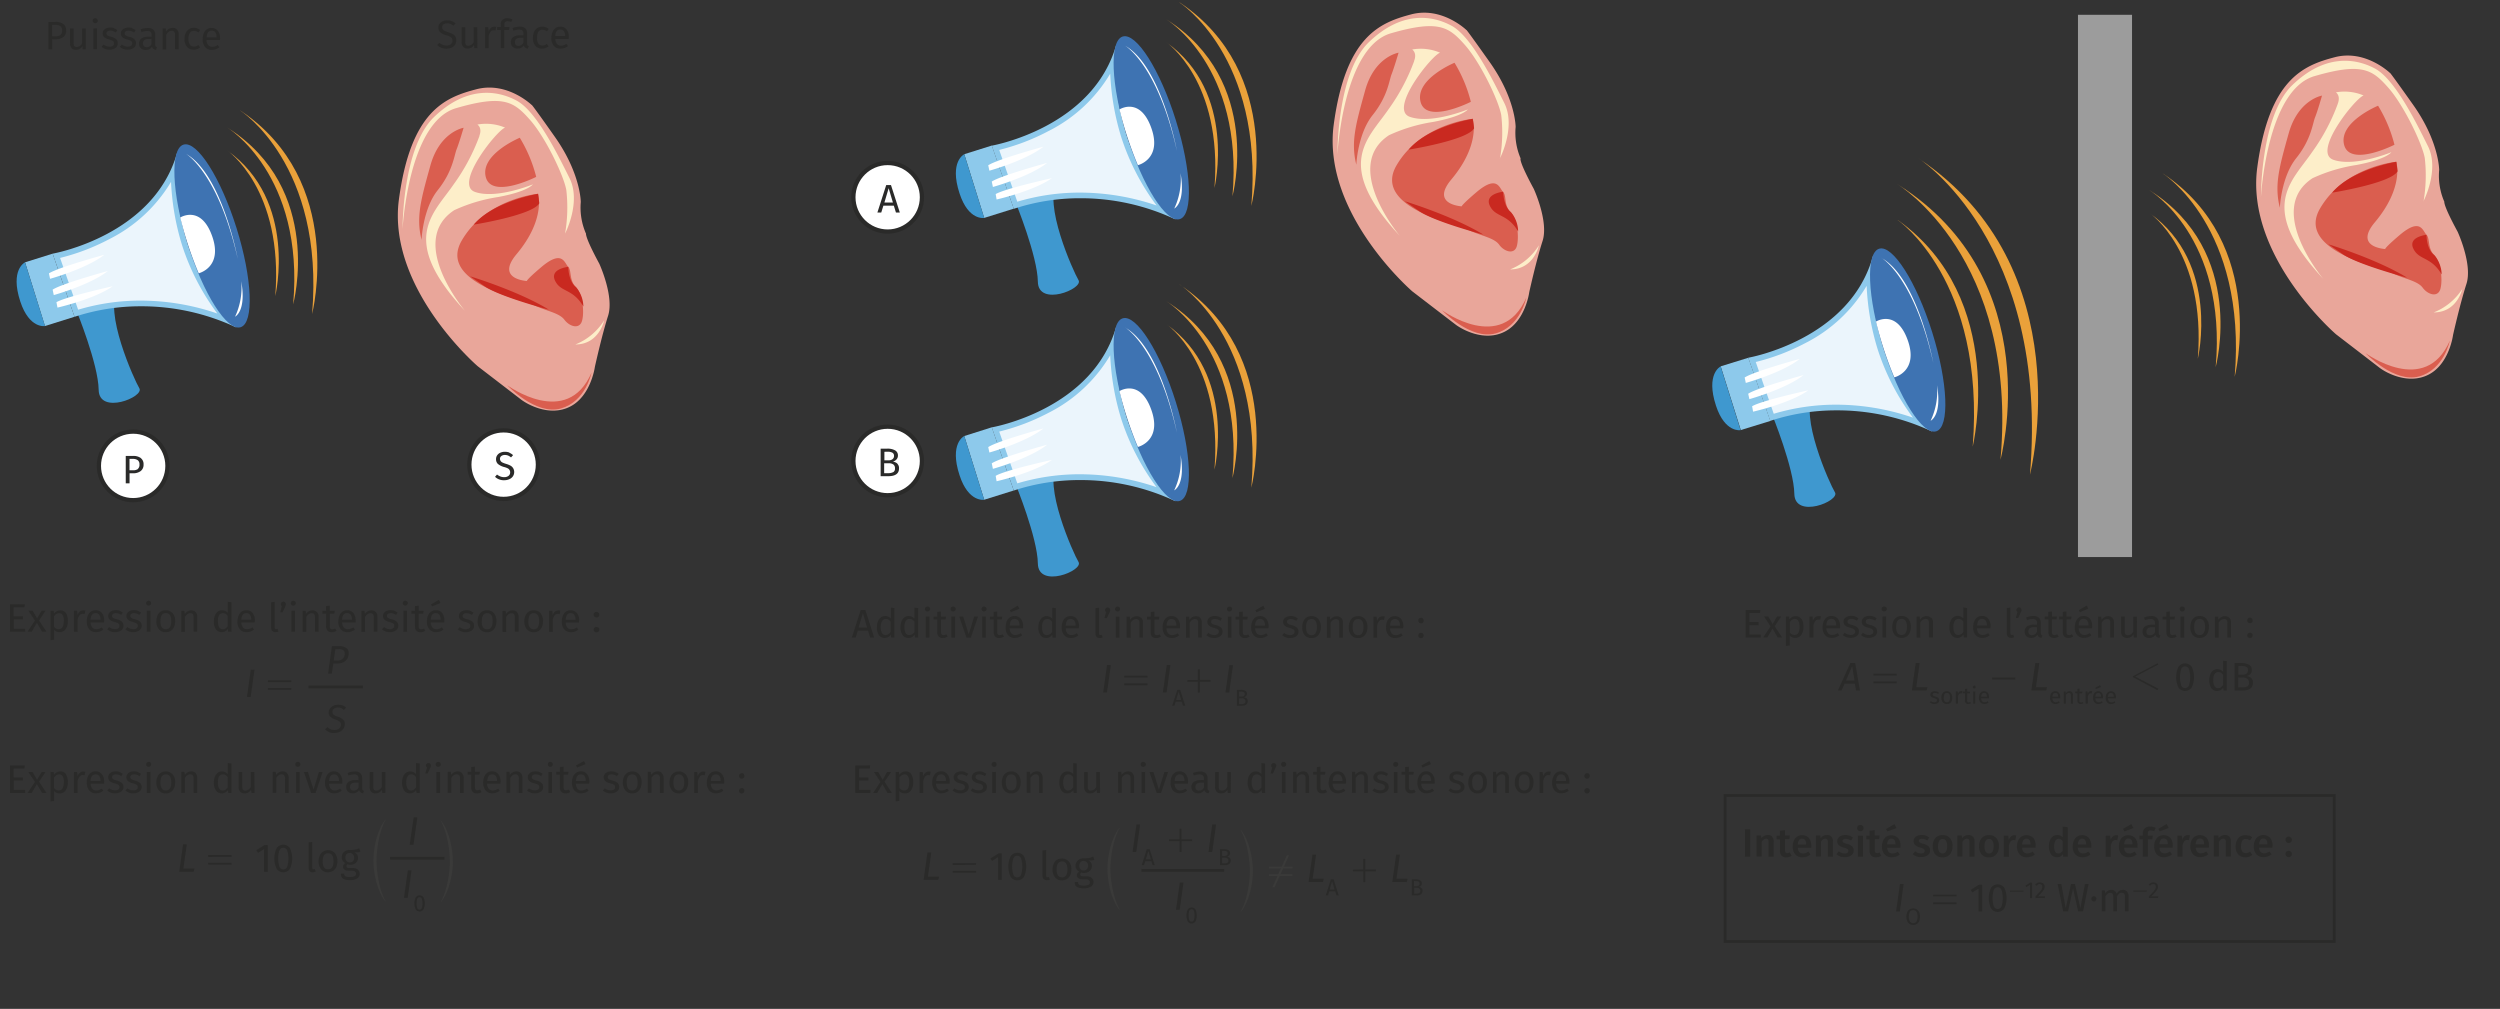 <svg xmlns="http://www.w3.org/2000/svg" xmlns:xlink="http://www.w3.org/1999/xlink" viewBox="0 0 439.37 177.307"><rect x="0" y="0" width="439.37" height="177.307" fill="#333333" stroke="none"/><defs><symbol id="a" viewBox="0 0 9.563 0.5"><path fill="none" stroke="#2a2a29" stroke-width=".5" stroke-miterlimit="10" d="M0 .25h9.56"/></symbol></defs><path fill="#e9a69a" d="M102.97 41.03a11.45 11.45 0 0 1-.9-5.53s0-4.98-4.52-11.4-4.1-5.64-4.1-5.64-4.3-4.2-9.74-2.77-11.5 3.74-13.6 19.35 13.84 29.32 13.84 29.32 6.64 5.1 7.64 5.87 4.98 3.1 8.63 1.22 4.33-6.98 4.33-6.98 1.22-5.54 2.32-8.97-1.55-9.17-1.55-9.17-2.44-4.43-2.33-5.32z"/><path fill="#da5e4f" d="M94.56 34.06s-9.08.78-13.4 8.2 10.63 10.4 12.73 11.4 4.4 1.32 5.3 2.53 2.65 1.75 3.1.2.1-4.75-1.1-5.97-.68-2.88-1.34-3.54-1-3.1-4.76.1-2.2 2.43-2.2 2.43-5.96-.16-2.1-4.75c5.2-6.2 3.76-10.64 3.76-10.64zm-.33-3a24.87 24.87 0 0 0-2.88-6.85s-6.97 2.9-5.98 6.88 8.86 0 8.86 0zM81.5 22.45s-4.2.67-5.86 6.64-2.55 9.08-1.55 13.06c0 0 .2-5.42 2.85-8.74s2.88-6.1 3.32-7.2 1.22-3.76 1.22-3.76z"/><path fill="#fdeec9" d="M84.27 23.88a35.04 35.04 0 0 1-4.54 8.52c-3.54 5.2-9.74 9.63 2 22.24 0 0-10.3-12.17-1.9-17.7a28.8 28.8 0 0 1 7.76-2.32c5.3-1 6.06-2.22 6.06-2.22s-6.42 2.66-10.18 1.33 3.87-10.84 5.3-11.3a8.64 8.64 0 0 0-4.87-.54s.9.53.35 1.97z"/><path fill="#c92920" d="M99.87 46.9s-3.32.33-2.32 2.43 3.1 1.33 4.98 4.54a5.4 5.4 0 0 0-1.33-3.43s-1.22-.77-1.33-3.54zm-3.43 7.52s-8.85-2.32-11.4-4.2l-2.43-1.66s8.43 2.54 13.85 5.86zm-1.88-20.36s-7.86 1.33-11.3 5.42c0 0 10.4-1.66 11.52-3.76z"/><path fill="#fdeec9" d="M99.32 41.03s2.87-5.53.77-9.73-5.77-11.73-9.3-13.62-8.87-2.54-14.5 2.88-5.54 19.7-5.54 19.7 1-18.8 9.4-21.25 10.18-1.1 12.95 2 6 9.9 6.43 12.4a26.96 26.96 0 0 1-.22 7.64zm6.86 15.27s-.86 4.24-5.06 4.24a10.58 10.58 0 0 0 5.06-4.24z"/><path fill="#da5e4f" d="M103.96 65.5s-1 5.08-5.42 6.3-9.4-4.1-9.4-4.1 10.5 7.75 14.82-2.2z"/><path fill="#e9a69a" d="M267.25 27.85a11.45 11.45 0 0 1-.88-5.54s0-4.96-4.54-11.37-4.1-5.65-4.1-5.65-4.3-4.2-9.73-2.76-11.5 3.77-13.6 19.37 13.8 29.3 13.8 29.3 6.64 5.1 7.64 5.86 4.98 3.1 8.63 1.22 4.3-6.97 4.3-6.97 1.22-5.52 2.33-8.95-1.55-9.18-1.55-9.18-2.44-4.43-2.33-5.3z"/><path fill="#da5e4f" d="M258.84 20.88s-9.07.77-13.4 8.18 10.64 10.4 12.74 11.4 4.43 1.33 5.3 2.55 2.67 1.8 3.1.24.12-4.76-1.1-5.98-.66-2.87-1.32-3.54-1-3.1-4.76.12-2.22 2.44-2.22 2.44-5.95-.17-2.1-4.76c5.2-6.2 3.76-10.62 3.76-10.62zm-.34-2.98a24.87 24.87 0 0 0-2.87-6.87s-6.97 2.87-5.97 6.86 8.85 0 8.85 0zm-12.7-8.64s-4.22.66-5.88 6.64-2.54 9.07-1.55 13.05c0 0 .22-5.42 2.88-8.74s2.88-6.06 3.32-7.17 1.22-3.76 1.22-3.76z"/><path fill="#fdeec9" d="M248.55 10.7a35.04 35.04 0 0 1-4.53 8.52c-3.55 5.2-9.74 9.62 2 22.24 0 0-10.3-12.17-1.9-17.7a28.8 28.8 0 0 1 7.75-2.33c5.3-1 6.1-2.2 6.1-2.2s-6.43 2.64-10.2 1.3 3.88-10.83 5.32-11.27a8.64 8.64 0 0 0-4.9-.56s.9.56.34 2z"/><path fill="#c92920" d="M264.16 33.7s-3.32.34-2.33 2.45 3.1 1.33 4.98 4.53a5.4 5.4 0 0 0-1.3-3.43s-1.2-.77-1.33-3.54zm-3.43 7.54s-8.86-2.33-11.4-4.2l-2.44-1.67s8.4 2.55 13.82 5.87zm-1.9-20.36S251 22.2 247.57 26.3c0 0 10.4-1.66 11.5-3.76z"/><path fill="#fdeec9" d="M263.6 27.85s2.88-5.54.78-9.74-5.76-11.7-9.3-13.6-8.85-2.54-14.5 2.9-5.53 19.7-5.53 19.7 1-18.83 9.4-21.26 10.2-1.1 12.96 2 6 9.87 6.43 12.38a26.96 26.96 0 0 1-.22 7.65zm6.86 15.27s-.85 4.23-5.06 4.23a10.58 10.58 0 0 0 5.06-4.23z"/><path fill="#da5e4f" d="M268.25 52.3s-1 5.1-5.42 6.3-9.4-4.08-9.4-4.08 10.5 7.74 14.82-2.22z"/><path fill="#e9a69a" d="M429.56 35.4a11.45 11.45 0 0 1-.88-5.53s0-4.98-4.54-11.4-4.1-5.64-4.1-5.64-4.3-4.2-9.73-2.77-11.5 3.77-13.6 19.37 13.84 29.32 13.84 29.32 6.64 5.1 7.63 5.87 4.98 3.1 8.64 1.22 4.3-6.98 4.3-6.98 1.24-5.53 2.35-8.96-1.55-9.18-1.55-9.18-2.45-4.43-2.34-5.32z"/><path fill="#da5e4f" d="M421.15 28.43s-9.07.78-13.4 8.2 10.64 10.4 12.74 11.4 4.4 1.32 5.3 2.54 2.65 1.77 3.1.22.1-4.78-1.1-6-.68-2.88-1.35-3.54-1-3.1-4.75.1-2.2 2.44-2.2 2.44-5.97-.15-2.1-4.74c5.2-6.2 3.75-10.63 3.75-10.63zm-.33-3a24.87 24.87 0 0 0-2.88-6.85s-6.97 2.88-5.97 6.86 8.85 0 8.85 0zM408.1 16.8s-4.2.68-5.87 6.65-2.55 9.08-1.55 13.06c0 0 .22-5.4 2.88-8.72s2.87-6.1 3.32-7.2 1.2-3.76 1.2-3.76z"/><path fill="#fdeec9" d="M410.86 18.25a35.04 35.04 0 0 1-4.54 8.52c-3.54 5.2-9.73 9.63 2 22.25 0 0-10.3-12.18-1.9-17.7a28.8 28.8 0 0 1 7.76-2.33c5.3-1 6.1-2.24 6.1-2.24s-6.43 2.66-10.2 1.33 3.88-10.85 5.32-11.3a8.64 8.64 0 0 0-4.87-.55s.88.55.33 2z"/><path fill="#c92920" d="M426.46 41.27s-3.32.33-2.32 2.43 3.1 1.33 4.98 4.54a5.4 5.4 0 0 0-1.33-3.43s-1.24-.75-1.35-3.52zm-3.43 7.53s-8.85-2.33-11.4-4.2l-2.43-1.67s8.4 2.54 13.83 5.86zm-1.88-20.37s-7.85 1.33-11.28 5.43c0 0 10.4-1.66 11.5-3.77z"/><path fill="#fdeec9" d="M425.9 35.4s2.9-5.53.8-9.73-5.77-11.73-9.3-13.62-8.86-2.54-14.5 2.88-5.54 19.7-5.54 19.7 1-18.8 9.4-21.25 10.2-1.1 12.95 2 6 9.88 6.44 12.4a26.96 26.96 0 0 1-.22 7.62zm6.87 15.28s-.85 4.23-5.06 4.23a10.58 10.58 0 0 0 5.08-4.2z"/><path fill="#da5e4f" d="M430.56 59.86s-1 5.1-5.42 6.3-9.4-4.1-9.4-4.1 10.5 7.76 14.82-2.2z"/><path fill="#2a2a29" d="M11.13 4.23a1.32 1.32 0 0 1 .5 1.1 1.38 1.38 0 0 1-.52 1.2 2.2 2.2 0 0 1-1.34.37h-.6v1.77H8.5V3.85h1.26a2.24 2.24 0 0 1 1.38.38zm-.52 1.93a.94.94 0 0 0 .3-.8.88.88 0 0 0-.3-.76 1.43 1.43 0 0 0-.85-.23h-.6v2h.58a1.48 1.48 0 0 0 .9-.2zm4.47 2.5h-.56l-.03-.56a1.42 1.42 0 0 1-.48.5 1.32 1.32 0 0 1-.67.16.98.98 0 0 1-.76-.3 1.18 1.18 0 0 1-.27-.83V5h.63v2.56a.84.84 0 0 0 .13.54.54.54 0 0 0 .44.15 1.1 1.1 0 0 0 .92-.63V5h.65zm1.97-5.32a.43.43 0 0 1 .13.32.42.42 0 0 1-.13.3.45.45 0 0 1-.33.13.44.44 0 0 1-.3-.14.42.42 0 0 1-.13-.3.43.43 0 0 1 .13-.33.44.44 0 0 1 .3-.13.45.45 0 0 1 .34.14zm0 1.65v3.66h-.64V5zm3 0a2.04 2.04 0 0 1 .58.32l-.27.4a2.2 2.2 0 0 0-.48-.23 1.48 1.48 0 0 0-.48-.1.85.85 0 0 0-.5.13.44.44 0 0 0-.03.7 2 2 0 0 0 .62.25 2.2 2.2 0 0 1 .9.4.92.92 0 0 1 .3.74.94.94 0 0 1-.4.83 1.8 1.8 0 0 1-1.04.3 2.04 2.04 0 0 1-1.4-.5l.35-.4a1.67 1.67 0 0 0 1.05.37.98.98 0 0 0 .58-.15.47.47 0 0 0 .2-.42.54.54 0 0 0-.07-.3.63.63 0 0 0-.26-.2 3.66 3.66 0 0 0-.55-.2 1.9 1.9 0 0 1-.85-.4.9.9 0 0 1-.26-.66.86.86 0 0 1 .17-.53 1.12 1.12 0 0 1 .5-.37 1.74 1.74 0 0 1 .68-.13 2.05 2.05 0 0 1 .68.1zm3.2 0a2.04 2.04 0 0 1 .58.32l-.27.4a2.2 2.2 0 0 0-.48-.23 1.48 1.48 0 0 0-.48-.1.85.85 0 0 0-.5.13.44.44 0 0 0-.03.7 2 2 0 0 0 .62.25 2.2 2.2 0 0 1 .9.4.92.92 0 0 1 .3.74.94.94 0 0 1-.4.83 1.8 1.8 0 0 1-1.04.3 2.04 2.04 0 0 1-1.4-.5l.35-.4a1.67 1.67 0 0 0 1.05.37.98.98 0 0 0 .57-.15.47.47 0 0 0 .22-.42.54.54 0 0 0-.08-.3.63.63 0 0 0-.26-.2 3.66 3.66 0 0 0-.55-.2 1.9 1.9 0 0 1-.85-.4.9.9 0 0 1-.26-.66.86.86 0 0 1 .17-.53 1.12 1.12 0 0 1 .5-.37 1.74 1.74 0 0 1 .68-.13 2.05 2.05 0 0 1 .68.1zm4.1 3.15a.47.47 0 0 0 .22.16l-.15.47a1 1 0 0 1-.44-.16.74.74 0 0 1-.26-.4 1.24 1.24 0 0 1-1.1.57 1.18 1.18 0 0 1-.87-.3 1.08 1.08 0 0 1-.3-.8 1.06 1.06 0 0 1 .4-.92 1.98 1.98 0 0 1 1.2-.3h.58v-.28a.72.72 0 0 0-.17-.57.85.85 0 0 0-.58-.17 3.24 3.24 0 0 0-1 .2l-.16-.48a3.7 3.7 0 0 1 1.27-.25 1.33 1.33 0 0 1 .97.32 1.22 1.22 0 0 1 .32.9v1.7a.58.58 0 0 0 .08.33zm-.73-.45v-.85h-.47q-1.02 0-1.02.76a.7.7 0 0 0 .17.5.63.63 0 0 0 .48.2.96.96 0 0 0 .87-.6zm4.5-2.5a1.15 1.15 0 0 1 .28.83v2.64h-.64V6.12a.82.82 0 0 0-.15-.55.56.56 0 0 0-.45-.16.84.84 0 0 0-.52.18 1.73 1.73 0 0 0-.42.5v2.6h-.63V5h.55l.05.53a1.46 1.46 0 0 1 .5-.46 1.26 1.26 0 0 1 .63-.17 1.03 1.03 0 0 1 .8.3zm3.52-.2a1.7 1.7 0 0 1 .53.3l-.3.4a1.6 1.6 0 0 0-.4-.2 1.2 1.2 0 0 0-.4-.07.8.8 0 0 0-.7.36 1.85 1.85 0 0 0-.25 1.04 1.75 1.75 0 0 0 .25 1.03.82.82 0 0 0 .7.33 1.16 1.16 0 0 0 .4-.05 2.04 2.04 0 0 0 .4-.22l.3.42a1.75 1.75 0 0 1-1.13.4 1.47 1.47 0 0 1-1.18-.5 2.08 2.08 0 0 1-.43-1.4 2.5 2.5 0 0 1 .2-1.02 1.6 1.6 0 0 1 .57-.68 1.5 1.5 0 0 1 .86-.25 1.84 1.84 0 0 1 .6.1zm4.04 2.05H36.3a1.44 1.44 0 0 0 .3.9.9.9 0 0 0 .7.28 1.5 1.5 0 0 0 .5-.07 2.02 2.02 0 0 0 .46-.25l.28.4a2.04 2.04 0 0 1-1.3.47 1.5 1.5 0 0 1-1.2-.5 2.06 2.06 0 0 1-.42-1.4 2.63 2.63 0 0 1 .18-1 1.6 1.6 0 0 1 .53-.7 1.35 1.35 0 0 1 .82-.26 1.37 1.37 0 0 1 1.13.5 2.07 2.07 0 0 1 .4 1.33c0 .1-.02.22-.02.33zm-.63-.52a1.36 1.36 0 0 0-.2-.83.77.77 0 0 0-.67-.3q-.8 0-.86 1.18h1.73z"/><circle cx="23.405" cy="81.879" r="6.026" fill="#fff" stroke="#2a2a29" stroke-width=".75" stroke-miterlimit="10"/><path fill="#2a2a29" d="M24.73 80.5a1.32 1.32 0 0 1 .5 1.12 1.38 1.38 0 0 1-.52 1.18 2.2 2.2 0 0 1-1.34.38h-.6v1.77h-.67v-4.82h1.25a2.24 2.24 0 0 1 1.4.37zm-.52 1.93a.94.94 0 0 0 .3-.8.88.88 0 0 0-.3-.75 1.43 1.43 0 0 0-.85-.23h-.6v2h.58a1.48 1.48 0 0 0 .9-.22z"/><circle cx="88.511" cy="81.659" r="6.026" fill="#fff" stroke="#2a2a29" stroke-width=".75" stroke-miterlimit="10"/><path fill="#2a2a29" d="M89.5 79.56a2.25 2.25 0 0 1 .67.43l-.36.4a2.1 2.1 0 0 0-.52-.33 1.55 1.55 0 0 0-.56-.1 1.04 1.04 0 0 0-.6.17.6.6 0 0 0-.26.5.7.7 0 0 0 .1.36.76.76 0 0 0 .3.28 4.12 4.12 0 0 0 .66.25 4.26 4.26 0 0 1 .76.3 1.3 1.3 0 0 1 .48.44 1.3 1.3 0 0 1 .2.72 1.35 1.35 0 0 1-.22.72 1.4 1.4 0 0 1-.6.5 2.16 2.16 0 0 1-.9.2A2.25 2.25 0 0 1 87 83.8l.35-.4a2.33 2.33 0 0 0 .6.34 1.76 1.76 0 0 0 .67.12 1.2 1.2 0 0 0 .74-.22.75.75 0 0 0 .3-.64.78.78 0 0 0-.1-.38.8.8 0 0 0-.3-.3 3.2 3.2 0 0 0-.65-.24 2.82 2.82 0 0 1-1.1-.54 1.1 1.1 0 0 1-.33-.85 1.14 1.14 0 0 1 .2-.67 1.28 1.28 0 0 1 .54-.45 1.85 1.85 0 0 1 .8-.17 2.24 2.24 0 0 1 .82.14z"/><circle cx="156.004" cy="34.672" r="6.026" fill="#fff" stroke="#2a2a29" stroke-width=".75" stroke-miterlimit="10"/><path fill="#2a2a29" d="M157.46 37.35l-.37-1.2h-1.84l-.37 1.2h-.68l1.55-4.82h.84l1.55 4.82zm-2.03-1.75h1.5l-.75-2.52z"/><circle cx="156.004" cy="81.013" r="6.026" fill="#fff" stroke="#2a2a29" stroke-width=".75" stroke-miterlimit="10"/><path fill="#2a2a29" d="M157.7 81.5a1.03 1.03 0 0 1 .3.82q0 1.37-1.9 1.37h-1.33v-4.84h1.14a2.7 2.7 0 0 1 1.4.3 1 1 0 0 1 .5.9.98.98 0 0 1-.26.7 1.18 1.18 0 0 1-.64.37 1.62 1.62 0 0 1 .8.35zm-2.27-2.1v1.5h.73a1.1 1.1 0 0 0 .7-.2.68.68 0 0 0 .26-.57.6.6 0 0 0-.3-.58 1.78 1.78 0 0 0-.84-.16zm1.56 3.58a.7.7 0 0 0 .3-.66.78.78 0 0 0-.3-.7 1.34 1.34 0 0 0-.8-.2h-.8v1.74h.68a1.86 1.86 0 0 0 .9-.18zM79.4 3.7a2.25 2.25 0 0 1 .67.42l-.4.4a2.1 2.1 0 0 0-.52-.32 1.55 1.55 0 0 0-.58-.1 1.04 1.04 0 0 0-.62.18.6.6 0 0 0-.24.5.7.7 0 0 0 .08.36.76.76 0 0 0 .3.26 4.12 4.12 0 0 0 .67.26 4.26 4.26 0 0 1 .76.3 1.3 1.3 0 0 1 .5.44 1.3 1.3 0 0 1 .17.72 1.35 1.35 0 0 1-.2.74 1.4 1.4 0 0 1-.6.5 2.16 2.16 0 0 1-.92.2 2.25 2.25 0 0 1-1.63-.64l.36-.4a2.33 2.33 0 0 0 .6.36 1.76 1.76 0 0 0 .67.12 1.2 1.2 0 0 0 .75-.22.75.75 0 0 0 .3-.64.78.78 0 0 0-.1-.4.8.8 0 0 0-.3-.28 3.2 3.2 0 0 0-.65-.25 2.82 2.82 0 0 1-1.08-.52 1.1 1.1 0 0 1-.34-.85 1.14 1.14 0 0 1 .2-.65 1.28 1.28 0 0 1 .53-.45 1.85 1.85 0 0 1 .8-.16 2.24 2.24 0 0 1 .83.13zm4.5 4.76h-.54l-.05-.57a1.42 1.42 0 0 1-.5.5 1.32 1.32 0 0 1-.65.14.98.98 0 0 1-.76-.3 1.18 1.18 0 0 1-.27-.83V4.78h.64v2.58a.84.84 0 0 0 .12.54.54.54 0 0 0 .43.13 1.1 1.1 0 0 0 .93-.63V4.78h.63zm3.3-3.73l-.1.63a1.32 1.32 0 0 0-.3-.04.68.68 0 0 0-.58.25 1.86 1.86 0 0 0-.33.8v2.1h-.63v-3.7h.55l.08.75a1.4 1.4 0 0 1 .4-.62.9.9 0 0 1 .58-.2 1.53 1.53 0 0 1 .37.03zm1.58-.87a.56.56 0 0 0-.13.4v.5h.9l-.08.5h-.84v3.2H88v-3.2h-.64v-.5H88v-.5a1 1 0 0 1 .3-.76 1.18 1.18 0 0 1 .87-.3 2.04 2.04 0 0 1 .45.06 2.6 2.6 0 0 1 .43.14l-.2.47a1.57 1.57 0 0 0-.65-.14.57.57 0 0 0-.4.13zm3.9 4.07a.47.47 0 0 0 .25.17l-.15.45a1 1 0 0 1-.46-.16.74.74 0 0 1-.26-.4 1.24 1.24 0 0 1-1.1.54 1.18 1.18 0 0 1-.86-.3 1.08 1.08 0 0 1-.32-.82 1.06 1.06 0 0 1 .43-.9 1.98 1.98 0 0 1 1.2-.3H92v-.3a.72.72 0 0 0-.2-.55.85.85 0 0 0-.58-.16 3.24 3.24 0 0 0-1 .2l-.15-.47a3.7 3.7 0 0 1 1.27-.25 1.33 1.33 0 0 1 .98.3 1.22 1.22 0 0 1 .32.92v1.7a.58.58 0 0 0 .07.33zM92 7.5v-.86h-.5q-1 0-1 .76a.7.7 0 0 0 .15.5.63.63 0 0 0 .48.16.96.96 0 0 0 .86-.57zm3.9-2.72a1.7 1.7 0 0 1 .53.3l-.3.42a1.6 1.6 0 0 0-.4-.2 1.2 1.2 0 0 0-.4-.08.8.8 0 0 0-.7.36 1.85 1.85 0 0 0-.24 1.06 1.75 1.75 0 0 0 .22 1.03.82.82 0 0 0 .7.33 1.17 1.17 0 0 0 .4-.06 2.04 2.04 0 0 0 .4-.22l.3.42a1.75 1.75 0 0 1-1.13.4 1.47 1.47 0 0 1-1.2-.5 2.08 2.08 0 0 1-.42-1.4 2.5 2.5 0 0 1 .2-1.02 1.6 1.6 0 0 1 .55-.68 1.5 1.5 0 0 1 .85-.25 1.84 1.84 0 0 1 .6.07zm4.04 2.06H97.6a1.44 1.44 0 0 0 .3.9.9.9 0 0 0 .68.28 1.5 1.5 0 0 0 .5-.07 2.02 2.02 0 0 0 .46-.25l.28.4a2.04 2.04 0 0 1-1.3.45 1.5 1.5 0 0 1-1.2-.5 2.06 2.06 0 0 1-.42-1.4 2.63 2.63 0 0 1 .2-1 1.6 1.6 0 0 1 .52-.7 1.35 1.35 0 0 1 .8-.26 1.37 1.37 0 0 1 1.14.46 2.07 2.07 0 0 1 .4 1.34c0 .12 0 .23-.02.34zm-.62-.52a1.36 1.36 0 0 0-.22-.83.77.77 0 0 0-.65-.3q-.8 0-.86 1.15h1.7zM4.37 106.2l-.08.53H2.4v1.58h1.63v.55h-1.6v1.65h2v.52H1.75v-4.82zm2.5 2.85l1.3 1.97H7.4l-.92-1.56-.9 1.56h-.74l1.3-1.95-1.16-1.74h.76l.77 1.35.8-1.35H8zm4.73-1.3a2.6 2.6 0 0 1 .32 1.42 2.37 2.37 0 0 1-.38 1.4 1.24 1.24 0 0 1-1.07.53 1.2 1.2 0 0 1-.96-.42v1.75l-.63.08v-5.16h.55l.06.5a1.4 1.4 0 0 1 .5-.43 1.28 1.28 0 0 1 .6-.14 1.15 1.15 0 0 1 1.03.5zm-.37 1.42q0-1.4-.84-1.4a.83.83 0 0 0-.5.15 1.58 1.58 0 0 0-.4.4v1.8a.97.97 0 0 0 .35.34.94.94 0 0 0 .46.12q.9 0 .9-1.4zM15 107.3l-.13.62a1.32 1.32 0 0 0-.32-.04.68.68 0 0 0-.56.25 1.86 1.86 0 0 0-.35.78v2.13H13v-3.7h.56l.07.76a1.4 1.4 0 0 1 .4-.63.9.9 0 0 1 .58-.2 1.53 1.53 0 0 1 .38.03zm3.28 2.1h-2.35a1.44 1.44 0 0 0 .3.9.9.9 0 0 0 .7.28 1.5 1.5 0 0 0 .5-.08 2.02 2.02 0 0 0 .45-.24l.28.38a2.04 2.04 0 0 1-1.28.46 1.5 1.5 0 0 1-1.2-.5 2.06 2.06 0 0 1-.43-1.38 2.63 2.63 0 0 1 .18-1.02 1.6 1.6 0 0 1 .53-.7 1.35 1.35 0 0 1 .82-.25 1.37 1.37 0 0 1 1.13.48 2.07 2.07 0 0 1 .4 1.34c0 .1 0 .2 0 .33zm-.62-.52a1.36 1.36 0 0 0-.22-.83.77.77 0 0 0-.65-.3q-.8 0-.88 1.17h1.73zm3.34-1.53a2.04 2.04 0 0 1 .58.32l-.27.4a2.2 2.2 0 0 0-.46-.23 1.48 1.48 0 0 0-.48-.08.85.85 0 0 0-.5.13.44.44 0 0 0 0 .7 2 2 0 0 0 .6.23 2.2 2.2 0 0 1 .93.42.92.92 0 0 1 .3.72.94.94 0 0 1-.43.84 1.8 1.8 0 0 1-1.03.3 2.04 2.04 0 0 1-1.4-.5l.35-.4a1.67 1.67 0 0 0 1.03.38.98.98 0 0 0 .57-.16.47.47 0 0 0 .2-.4.54.54 0 0 0-.07-.32.63.63 0 0 0-.27-.2 3.66 3.66 0 0 0-.55-.2 1.9 1.9 0 0 1-.83-.4.9.9 0 0 1-.26-.66.86.86 0 0 1 .18-.52 1.12 1.12 0 0 1 .47-.36 1.74 1.74 0 0 1 .7-.13 2.05 2.05 0 0 1 .67.1zm3.2 0a2.04 2.04 0 0 1 .58.32l-.27.4a2.2 2.2 0 0 0-.46-.23 1.48 1.48 0 0 0-.48-.08.85.85 0 0 0-.5.13.44.44 0 0 0 0 .7 2 2 0 0 0 .6.23 2.2 2.2 0 0 1 .93.42.92.92 0 0 1 .3.72.94.94 0 0 1-.43.84 1.8 1.8 0 0 1-1.03.3 2.04 2.04 0 0 1-1.4-.5l.35-.4a1.67 1.67 0 0 0 1.02.38.98.98 0 0 0 .6-.16.47.47 0 0 0 .2-.4.54.54 0 0 0-.07-.32.63.63 0 0 0-.27-.2 3.66 3.66 0 0 0-.55-.2 1.9 1.9 0 0 1-.84-.4.9.9 0 0 1-.27-.66.86.86 0 0 1 .17-.52 1.12 1.12 0 0 1 .47-.36 1.74 1.74 0 0 1 .7-.13 2.05 2.05 0 0 1 .67.1zm2.24-1.65a.43.43 0 0 1 .12.3.42.42 0 0 1-.12.3.45.45 0 0 1-.33.14.44.44 0 0 1-.3-.13.42.42 0 0 1-.13-.3.43.43 0 0 1 .13-.3.44.44 0 0 1 .3-.13.45.45 0 0 1 .34.13zm0 1.63v3.7h-.65v-3.7zm3.92.44a2.13 2.13 0 0 1 .43 1.4 2.45 2.45 0 0 1-.2 1 1.54 1.54 0 0 1-.58.7 1.58 1.58 0 0 1-.88.23 1.5 1.5 0 0 1-1.2-.5 2.12 2.12 0 0 1-.45-1.42 2.45 2.45 0 0 1 .2-1 1.53 1.53 0 0 1 .56-.7 1.6 1.6 0 0 1 .88-.23 1.48 1.48 0 0 1 1.2.52zm-2.16 1.4q0 1.42.95 1.42t.95-1.44q0-1.4-.95-1.4t-.95 1.4zm6.18-1.62a1.15 1.15 0 0 1 .28.82v2.65h-.64v-2.55a.82.82 0 0 0-.15-.56.56.56 0 0 0-.43-.14.84.84 0 0 0-.52.17 1.73 1.73 0 0 0-.42.48v2.63h-.64v-3.7h.55l.08.56a1.46 1.46 0 0 1 .48-.47 1.26 1.26 0 0 1 .64-.17 1.03 1.03 0 0 1 .78.3zm6.3-1.7v5.17h-.58l-.06-.5a1.34 1.34 0 0 1-.46.43 1.2 1.2 0 0 1-.6.15 1.2 1.2 0 0 1-1.03-.5 2.37 2.37 0 0 1-.37-1.4 2.72 2.72 0 0 1 .18-1 1.56 1.56 0 0 1 .5-.7 1.24 1.24 0 0 1 .77-.25 1.33 1.33 0 0 1 1 .45v-1.93zm-1.06 4.6a1.58 1.58 0 0 0 .4-.4v-1.8a1.4 1.4 0 0 0-.38-.37.9.9 0 0 0-.47-.12.75.75 0 0 0-.66.36 1.96 1.96 0 0 0-.2 1.06 2.06 2.06 0 0 0 .2 1.06.7.7 0 0 0 .63.35.9.9 0 0 0 .5-.15zm5.15-1.05h-2.35a1.44 1.44 0 0 0 .3.9.9.9 0 0 0 .7.28 1.5 1.5 0 0 0 .48-.08 2.02 2.02 0 0 0 .47-.24l.28.38a2.04 2.04 0 0 1-1.3.46 1.5 1.5 0 0 1-1.2-.5 2.06 2.06 0 0 1-.42-1.38 2.63 2.63 0 0 1 .2-1.02 1.6 1.6 0 0 1 .52-.7 1.35 1.35 0 0 1 .82-.25 1.37 1.37 0 0 1 1.12.48 2.07 2.07 0 0 1 .4 1.34c0 .1-.03.2-.04.33zm-.62-.52a1.36 1.36 0 0 0-.22-.83.77.77 0 0 0-.65-.3q-.8 0-.86 1.17h1.73zm3.7 2.02a.82.82 0 0 1-.2-.6v-4.45l.63-.08v4.5a.38.38 0 0 0 .05.23.2.2 0 0 0 .18.07.63.63 0 0 0 .26-.04l.17.45a1.05 1.05 0 0 1-.52.12.75.75 0 0 1-.55-.2zm2.25-5.02a.42.42 0 0 1 .14.3.65.65 0 0 1-.03.18 1.6 1.6 0 0 1-.07.24l-.47 1h-.42l.28-1.06a.42.42 0 0 1-.17-.35.4.4 0 0 1 .14-.33.46.46 0 0 1 .63 0zm1.76-.18a.43.43 0 0 1 .12.3.42.42 0 0 1-.12.3.45.45 0 0 1-.33.14.44.44 0 0 1-.32-.13.42.42 0 0 1-.1-.3.43.43 0 0 1 .12-.3.44.44 0 0 1 .33-.13.45.45 0 0 1 .33.13zm0 1.63v3.7h-.65v-3.7zm3.84.22a1.15 1.15 0 0 1 .3.82v2.65h-.65v-2.55a.82.82 0 0 0-.15-.56.56.56 0 0 0-.43-.14.84.84 0 0 0-.52.17 1.73 1.73 0 0 0-.42.48v2.63h-.64v-3.7h.53l.05.56a1.46 1.46 0 0 1 .48-.47 1.26 1.26 0 0 1 .64-.17 1.03 1.03 0 0 1 .8.3zm3.45 3.3a1.42 1.42 0 0 1-.83.26.97.97 0 0 1-.73-.25 1.07 1.07 0 0 1-.28-.78v-2.23h-.64v-.5h.63v-.83l.65-.07v.9h.88l-.07.5h-.8v2.2a.68.68 0 0 0 .1.42.4.4 0 0 0 .33.13 1.06 1.06 0 0 0 .5-.14zm3.33-1.45h-2.35a1.44 1.44 0 0 0 .3.9.9.9 0 0 0 .7.28 1.5 1.5 0 0 0 .48-.08 2.02 2.02 0 0 0 .5-.24l.27.38a2.04 2.04 0 0 1-1.3.46 1.5 1.5 0 0 1-1.2-.5 2.06 2.06 0 0 1-.42-1.38 2.63 2.63 0 0 1 .2-1.02 1.6 1.6 0 0 1 .52-.7 1.35 1.35 0 0 1 .82-.25 1.37 1.37 0 0 1 1.1.48 2.07 2.07 0 0 1 .4 1.34c0 .1 0 .2 0 .33zm-.62-.52a1.36 1.36 0 0 0-.22-.83.77.77 0 0 0-.65-.3q-.8 0-.88 1.17h1.73zm4.2-1.33a1.15 1.15 0 0 1 .27.82v2.65h-.64v-2.55a.82.82 0 0 0-.17-.56.56.56 0 0 0-.43-.14.84.84 0 0 0-.5.17 1.73 1.73 0 0 0-.43.48v2.63h-.65v-3.7h.56l.05.56a1.46 1.46 0 0 1 .5-.47 1.26 1.26 0 0 1 .63-.17 1.03 1.03 0 0 1 .8.3zm3.24-.2a2.04 2.04 0 0 1 .58.32l-.27.4a2.2 2.2 0 0 0-.46-.23 1.47 1.47 0 0 0-.48-.08.85.85 0 0 0-.5.13.44.44 0 0 0 0 .7 2 2 0 0 0 .6.23 2.2 2.2 0 0 1 .93.42.92.92 0 0 1 .3.72.94.94 0 0 1-.43.84 1.8 1.8 0 0 1-1.03.3 2.04 2.04 0 0 1-1.4-.5l.35-.4a1.67 1.67 0 0 0 1.03.38.98.98 0 0 0 .57-.16.47.47 0 0 0 .2-.4.54.54 0 0 0-.07-.32.63.63 0 0 0-.27-.2 3.66 3.66 0 0 0-.55-.2 1.9 1.9 0 0 1-.83-.4.9.9 0 0 1-.26-.66.86.86 0 0 1 .18-.52 1.12 1.12 0 0 1 .47-.36 1.74 1.74 0 0 1 .7-.13 2.05 2.05 0 0 1 .67.1zm2.24-1.65a.43.43 0 0 1 .13.3.42.42 0 0 1-.13.3.45.45 0 0 1-.33.14.44.44 0 0 1-.3-.13.42.42 0 0 1-.13-.3.43.43 0 0 1 .13-.3.44.44 0 0 1 .3-.13.45.45 0 0 1 .34.13zm0 1.63v3.7h-.64v-3.7zm3.2 3.52a1.42 1.42 0 0 1-.83.26.97.97 0 0 1-.72-.25 1.07 1.07 0 0 1-.26-.78v-2.23h-.63v-.5h.63v-.83l.66-.07v.9h.86l-.07.5h-.8v2.2a.68.68 0 0 0 .1.42.4.4 0 0 0 .33.13 1.06 1.06 0 0 0 .5-.14zm3.32-1.45H75.7a1.44 1.44 0 0 0 .32.9.9.9 0 0 0 .7.28 1.5 1.5 0 0 0 .48-.08 2.02 2.02 0 0 0 .46-.24l.28.38a2.04 2.04 0 0 1-1.28.46 1.5 1.5 0 0 1-1.2-.5 2.06 2.06 0 0 1-.43-1.38 2.63 2.63 0 0 1 .18-1.02 1.6 1.6 0 0 1 .55-.7 1.35 1.35 0 0 1 .82-.25 1.37 1.37 0 0 1 1.13.48 2.07 2.07 0 0 1 .38 1.34c0 .1 0 .2-.02.33zm-.62-.52a1.36 1.36 0 0 0-.22-.83.77.77 0 0 0-.65-.3q-.8 0-.86 1.17h1.75zm-.3-3.47l.28.56-1.48.6-.2-.34zm5.5 1.95a2.04 2.04 0 0 1 .58.32l-.28.4a2.2 2.2 0 0 0-.48-.23 1.47 1.47 0 0 0-.48-.08.85.85 0 0 0-.5.13.44.44 0 0 0 0 .7 2 2 0 0 0 .62.23 2.2 2.2 0 0 1 .92.42.92.92 0 0 1 .3.72.94.94 0 0 1-.42.84 1.8 1.8 0 0 1-1.04.3 2.04 2.04 0 0 1-1.4-.5l.35-.4a1.67 1.67 0 0 0 1.06.38.98.98 0 0 0 .58-.16.47.47 0 0 0 .2-.4.54.54 0 0 0-.07-.32.63.63 0 0 0-.26-.2 3.66 3.66 0 0 0-.54-.2 1.9 1.9 0 0 1-.86-.4.9.9 0 0 1-.27-.66.86.86 0 0 1 .17-.52 1.12 1.12 0 0 1 .48-.36 1.74 1.74 0 0 1 .68-.13 2.05 2.05 0 0 1 .68.1zm4.18.42a2.13 2.13 0 0 1 .43 1.4 2.45 2.45 0 0 1-.2 1 1.54 1.54 0 0 1-.56.7 1.58 1.58 0 0 1-.9.23 1.5 1.5 0 0 1-1.2-.5 2.12 2.12 0 0 1-.45-1.42 2.45 2.45 0 0 1 .2-1 1.53 1.53 0 0 1 .57-.7 1.6 1.6 0 0 1 .9-.23 1.48 1.48 0 0 1 1.2.52zm-2.16 1.4q0 1.42.95 1.42.97 0 .97-1.44 0-1.4-.94-1.4-.96 0-.96 1.4zm6.18-1.62a1.15 1.15 0 0 1 .3.82v2.65h-.66v-2.55a.82.82 0 0 0-.15-.56.56.56 0 0 0-.43-.14.84.84 0 0 0-.52.17 1.73 1.73 0 0 0-.42.48v2.63h-.64v-3.7h.55l.06.56a1.46 1.46 0 0 1 .48-.47 1.26 1.26 0 0 1 .66-.17 1.03 1.03 0 0 1 .8.3zm4.16.22a2.13 2.13 0 0 1 .44 1.4 2.45 2.45 0 0 1-.2 1 1.54 1.54 0 0 1-.56.7 1.58 1.58 0 0 1-.88.23 1.5 1.5 0 0 1-1.2-.5 2.12 2.12 0 0 1-.45-1.42 2.45 2.45 0 0 1 .2-1 1.53 1.53 0 0 1 .57-.7 1.6 1.6 0 0 1 .9-.23 1.48 1.48 0 0 1 1.2.52zm-2.15 1.4q0 1.42.95 1.42t.95-1.44q0-1.4-.94-1.4t-.94 1.4zm5.62-1.87l-.1.62a1.32 1.32 0 0 0-.34-.04.68.68 0 0 0-.55.25 1.86 1.86 0 0 0-.33.78v2.13h-.64v-3.7h.57l.06.76a1.4 1.4 0 0 1 .4-.63.9.9 0 0 1 .6-.2 1.53 1.53 0 0 1 .35.03zm3.3 2.1h-2.35a1.44 1.44 0 0 0 .3.9.9.9 0 0 0 .7.28 1.5 1.5 0 0 0 .48-.08 2.02 2.02 0 0 0 .47-.24l.28.38a2.04 2.04 0 0 1-1.28.46 1.5 1.5 0 0 1-1.2-.5 2.06 2.06 0 0 1-.44-1.38 2.63 2.63 0 0 1 .2-1.02 1.6 1.6 0 0 1 .52-.7 1.35 1.35 0 0 1 .82-.25 1.37 1.37 0 0 1 1.12.48 2.07 2.07 0 0 1 .4 1.34c0 .1-.03.2-.04.33zm-.62-.52a1.36 1.36 0 0 0-.22-.83.77.77 0 0 0-.65-.3q-.8 0-.86 1.17h1.73zm4.05-1.18a.47.47 0 0 1 .13.34.48.48 0 0 1-.14.35.47.47 0 0 1-.37.12.46.46 0 0 1-.34-.14.48.48 0 0 1-.15-.36.48.48 0 0 1 .48-.48.48.48 0 0 1 .35.14zm0 2.57a.47.47 0 0 1 .13.34.48.48 0 0 1-.14.37.47.47 0 0 1-.37.14.46.46 0 0 1-.34-.13.48.48 0 0 1-.15-.35.48.48 0 0 1 .48-.47.47.47 0 0 1 .35.14zm-44.35 3.58a1.1 1.1 0 0 1 .44.96 1.9 1.9 0 0 1-.23.9 1.55 1.55 0 0 1-.67.65 2.52 2.52 0 0 1-1.18.25h-.63l-.26 1.76h-.66l.67-4.82h1.24a2.1 2.1 0 0 1 1.24.3zm-.56 1.86a1.33 1.33 0 0 0 .3-.9.65.65 0 0 0-.28-.56 1.38 1.38 0 0 0-.77-.17h-.6l-.3 2h.57a1.33 1.33 0 0 0 1.06-.35zm-.1 8.23a1.92 1.92 0 0 1 .63.43l-.4.4a1.33 1.33 0 0 0-1.02-.43 1.15 1.15 0 0 0-.7.2.68.68 0 0 0-.27.58.57.57 0 0 0 .2.47 2.17 2.17 0 0 0 .7.34 2.6 2.6 0 0 1 .94.5 1.06 1.06 0 0 1 .33.84 1.45 1.45 0 0 1-.22.74 1.53 1.53 0 0 1-.63.58 2.23 2.23 0 0 1-1.05.22 1.97 1.97 0 0 1-1.56-.64l.42-.4a1.5 1.5 0 0 0 .5.37 1.6 1.6 0 0 0 .65.14 1.34 1.34 0 0 0 .9-.26.86.86 0 0 0 .3-.7.63.63 0 0 0-.2-.5 2.06 2.06 0 0 0-.7-.35 2.8 2.8 0 0 1-.94-.5 1 1 0 0 1-.3-.77 1.2 1.2 0 0 1 .2-.65 1.48 1.48 0 0 1 .57-.5 1.85 1.85 0 0 1 .9-.2 2 2 0 0 1 .8.14z"/><use width="9.563" height=".5" transform="translate(54.218 120.482)" xlink:href="#a"/><path fill="#2a2a29" d="M44.73 117.68l-.68 4.83h-.65l.67-4.8zm2.35 2.2v-.32h4.12v.32zm0 1.36v-.32h4.12v.32zm148.15-4.36l-.68 4.82h-.66l.66-4.82zm2.35 2.2v-.33h4.1v.32zm0 1.35v-.32h4.1v.34zm8.12-3.55l-.67 4.82h-.66l.68-4.82zm2.2 7.15l-.22-.7h-1.07l-.2.7h-.4l.9-2.8h.5l.9 2.8zm-1.2-1.02h.88l-.43-1.45zm3.82-3.52v-1.86h.36v1.86h1.86v.33h-1.86v1.9h-.36v-1.9h-1.85v-.3zm6.18-2.6l-.67 4.82h-.66l.68-4.82zm2.4 5.87a.6.6 0 0 1 .18.48q0 .8-1.1.8h-.8v-2.8h.68a1.57 1.57 0 0 1 .8.16.6.6 0 0 1 .3.52.58.58 0 0 1-.16.4.7.7 0 0 1-.37.22.94.94 0 0 1 .47.2zm-1.32-1.22v.88h.42a.65.65 0 0 0 .4-.1.4.4 0 0 0 .16-.33.36.36 0 0 0-.16-.34 1.04 1.04 0 0 0-.5-.1zm.9 2.1a.4.4 0 0 0 .2-.4.45.45 0 0 0-.18-.4.8.8 0 0 0-.46-.12h-.46v1.03h.4a1.1 1.1 0 0 0 .5-.1z"/><path fill="#3f98cf" d="M13.44 54.6s3.84 9.4 3.9 13.9 8.07 1.26 7.15-.26-6.38-13.67-3.7-17.22z"/><path fill="#8dc9eb" d="M9.25 44.58L4.4 46.1l3.5 11.2 5.2-1.63-3.85-11.1z"/><path fill="#3f98cf" d="M4.4 46.1s-2.68 1.26-.83 6.9c1.6 4.83 4.34 4.3 4.34 4.3z"/><path fill="#ebf5fc" d="M39.7 56.18a40.9 40.9 0 0 0-14.97-2.85 37.64 37.64 0 0 0-11.32 1.72l-3.5-10.1c2.88-.64 15.7-4.08 20.63-14.98a43.7 43.7 0 0 0 1.96 13 41.54 41.54 0 0 0 7.2 13.2z"/><path fill="#8dc9eb" d="M30.06 31.96A44.15 44.15 0 0 0 32 43.1a41.1 41.1 0 0 0 6.2 12 41.68 41.68 0 0 0-13.47-2.27 38.17 38.17 0 0 0-11 1.6l-3.17-9.1a37.95 37.95 0 0 0 8.64-3.3 26.36 26.36 0 0 0 10.86-10.07m1.14-5.38c-4 14.87-21.95 18-21.95 18l3.85 11.1a37.05 37.05 0 0 1 11.63-1.85 39.05 39.05 0 0 1 16.83 3.74 40.62 40.62 0 0 1-8.6-14.76 41.67 41.67 0 0 1-1.76-16.2z"/><ellipse cx="37.268" cy="41.463" fill="#3e73b2" rx="4.52" ry="16.811" transform="translate(-10.685 13.027) rotate(-17.382)"/><path fill="#fff" d="M31.68 38.23a65.06 65.06 0 0 0 3.24 9.8s4.33-1.04 2.35-6.57-5.6-3.23-5.6-3.23zm1-11.2s5.67 3.3 9.1 18.44c0 0-2.76-14.86-9.1-18.44zm8.62 28.63s2.04-.9 1.1-6.25a12.15 12.15 0 0 1-1.1 6.27zM8.8 49s6.46-1.8 9.53-4.22c0 0-8.14 2.22-9.73 3.27zm.65 2.86s6.45-1.8 9.5-4.23c0 0-8.13 2.22-9.7 3.28zm.65 2.2s6.52-1.48 9.7-3.75c0 0-8.24 1.83-9.88 2.8z"/><path fill="#eaa13a" d="M39.92 26.43s9.94 6.77 8.46 25.6c0 0 4.02-16.72-8.46-25.6zm0-4.03s13.64 8.23 11.6 31.1c0 0 5.53-20.3-11.6-31.1zm2.33-2.95s14.82 9.45 12.6 35.74c0 0 6-23.35-12.6-35.76z"/><path fill="#3f98cf" d="M178.5 35.6s3.84 9.4 3.9 13.9 8.07 1.26 7.15-.26-6.36-13.67-3.67-17.22z"/><path fill="#8dc9eb" d="M174.3 25.58l-4.83 1.52 3.5 11.2 5.2-1.63-3.86-11.1z"/><path fill="#3f98cf" d="M169.47 27.1s-2.68 1.26-.83 6.9c1.58 4.83 4.33 4.3 4.33 4.3z"/><path fill="#ebf5fc" d="M204.76 37.18a40.9 40.9 0 0 0-14.97-2.85 37.64 37.64 0 0 0-11.33 1.72l-3.5-10.1c2.86-.64 15.67-4.08 20.6-14.98a43.7 43.7 0 0 0 1.96 13 41.54 41.54 0 0 0 7.22 13.2z"/><path fill="#8dc9eb" d="M195.12 12.96a44.15 44.15 0 0 0 1.94 11.15 41.1 41.1 0 0 0 6.2 12 41.68 41.68 0 0 0-13.47-2.26 38.17 38.17 0 0 0-11 1.6l-3.18-9.1a37.95 37.95 0 0 0 8.63-3.3 26.36 26.36 0 0 0 10.86-10.07m1.15-5.38c-3.98 14.86-21.95 18-21.95 18l3.87 11.1a37.05 37.05 0 0 1 11.62-1.86 39.05 39.05 0 0 1 16.82 3.74 40.62 40.62 0 0 1-8.6-14.76 41.67 41.67 0 0 1-1.77-16.22z"/><ellipse cx="202.332" cy="22.463" fill="#3e73b2" rx="4.52" ry="16.811" transform="translate(2.529 61.472) rotate(-17.382)"/><path fill="#fff" d="M196.75 19.23a65.06 65.06 0 0 0 3.23 9.8s4.33-1.04 2.35-6.57-5.58-3.23-5.58-3.23zm.98-11.2s5.7 3.3 9.1 18.44c0 0-2.74-14.86-9.1-18.44zm8.63 28.63s2.05-.9 1.12-6.25a12.15 12.15 0 0 1-1.12 6.27zM173.88 30s6.45-1.8 9.5-4.22c0 0-8.13 2.22-9.7 3.27zm.62 2.86s6.46-1.8 9.53-4.23c0 0-8.14 2.22-9.73 3.28zm.65 2.2s6.53-1.48 9.72-3.75c0 0-8.25 1.83-9.88 2.8z"/><path fill="#eaa13a" d="M204.98 7.43s9.94 6.77 8.46 25.6c0 0 4.02-16.72-8.46-25.6zm0-4.03s13.65 8.23 11.62 31.1c0 0 5.5-20.3-11.62-31.1zM207.3.45s14.83 9.45 12.62 35.74c0 0 6-23.35-12.6-35.76z"/><path fill="#3f98cf" d="M178.5 85.12s3.84 9.4 3.9 13.9 8.07 1.27 7.15-.25-6.36-13.68-3.67-17.23z"/><path fill="#8dc9eb" d="M174.3 75.1l-4.83 1.53 3.5 11.2 5.2-1.63-3.86-11.1z"/><path fill="#3f98cf" d="M169.47 76.63s-2.68 1.25-.83 6.9c1.58 4.83 4.33 4.3 4.33 4.3z"/><path fill="#ebf5fc" d="M204.76 86.7a40.9 40.9 0 0 0-14.97-2.85 37.64 37.64 0 0 0-11.33 1.73l-3.5-10.1c2.86-.64 15.67-4.08 20.6-15a43.7 43.7 0 0 0 1.96 13 41.54 41.54 0 0 0 7.22 13.23z"/><path fill="#8dc9eb" d="M195.12 62.48a44.15 44.15 0 0 0 1.94 11.16 41.1 41.1 0 0 0 6.2 11.98 41.68 41.68 0 0 0-13.47-2.27 38.17 38.17 0 0 0-11 1.6l-3.18-9.1a37.95 37.95 0 0 0 8.63-3.28 26.36 26.36 0 0 0 10.86-10.1m1.15-5.36c-3.98 14.9-21.95 18-21.95 18l3.87 11.1a37.05 37.05 0 0 1 11.62-1.84 39.05 39.05 0 0 1 16.82 3.74 40.62 40.62 0 0 1-8.6-14.76 41.67 41.67 0 0 1-1.77-16.23z"/><ellipse cx="202.332" cy="71.989" fill="#3e73b2" rx="4.52" ry="16.811" transform="translate(-12.267 63.733) rotate(-17.382)"/><path fill="#fff" d="M196.75 68.75a65.06 65.06 0 0 0 3.23 9.8s4.33-1.03 2.35-6.56-5.58-3.26-5.58-3.26zm.98-11.2s5.7 3.3 9.1 18.45c0 0-2.74-14.86-9.1-18.44zm8.63 28.63s2.05-.9 1.12-6.25a12.15 12.15 0 0 1-1.12 6.25zm-32.48-6.65s6.45-1.8 9.5-4.23c0 0-8.13 2.22-9.7 3.28zm.62 2.87s6.46-1.8 9.53-4.24c0 0-8.14 2.22-9.73 3.27zm.65 2.18s6.53-1.47 9.72-3.75c0 0-8.25 1.8-9.88 2.8z"/><path fill="#eaa13a" d="M204.98 56.96s9.94 6.76 8.46 25.58c0 0 4.02-16.7-8.46-25.58zm0-4.02s13.65 8.22 11.62 31.08c0 0 5.5-20.3-11.62-31.08zm2.32-2.96s14.83 9.45 12.62 35.73c0 0 6-23.3-12.6-35.7zm170.5-12.52s9.94 6.77 8.46 25.6c0 0 4-16.72-8.46-25.6zm0-4s13.64 8.2 11.6 31.07c0 0 5.53-20.3-11.6-31.08zm2.32-2.96s14.83 9.44 12.62 35.72c0 0 6-23.33-12.62-35.73z"/><path fill="#3f98cf" d="M311.45 72.88s3.83 9.4 3.9 13.9 8.07 1.27 7.14-.25-6.38-13.67-3.7-17.22z"/><path fill="#8dc9eb" d="M307.25 62.88l-4.84 1.5 3.53 11.2 5.2-1.6-3.87-11.1z"/><path fill="#3f98cf" d="M302.4 64.4s-2.67 1.25-.82 6.9c1.58 4.82 4.33 4.3 4.33 4.3z"/><path fill="#ebf5fc" d="M337.7 74.47a40.9 40.9 0 0 0-14.97-2.85 37.64 37.64 0 0 0-11.3 1.72l-3.52-10.1c2.9-.63 15.7-4.08 20.63-14.98a43.7 43.7 0 0 0 1.96 13 41.54 41.54 0 0 0 7.2 13.2z"/><path fill="#8dc9eb" d="M328.06 50.25A44.15 44.15 0 0 0 330 61.4a41.1 41.1 0 0 0 6.2 12 41.68 41.68 0 0 0-13.47-2.28 38.17 38.17 0 0 0-11 1.6l-3.16-9.1a37.95 37.95 0 0 0 8.63-3.28 26.36 26.36 0 0 0 10.86-10.1m1.14-5.37c-3.98 14.88-21.95 18-21.95 18l3.86 11.1a37.05 37.05 0 0 1 11.64-1.85 39.05 39.05 0 0 1 16.84 3.74 40.62 40.62 0 0 1-8.6-14.75 41.67 41.67 0 0 1-1.77-16.22z"/><ellipse cx="335.273" cy="59.756" fill="#3e73b2" rx="4.52" ry="16.811" transform="translate(-2.541 102.89) rotate(-17.382)"/><path fill="#fff" d="M329.7 56.52a65.06 65.06 0 0 0 3.22 9.8s4.33-1.04 2.35-6.56-5.58-3.24-5.58-3.24zm.97-11.2s5.7 3.3 9.1 18.44c0 0-2.74-14.86-9.1-18.43zm8.63 28.63s2.05-.9 1.12-6.25a12.15 12.15 0 0 1-1.12 6.25zm-32.48-6.65s6.45-1.8 9.5-4.23c0 0-8.13 2.22-9.7 3.28zm.63 2.85s6.45-1.8 9.52-4.23c0 0-8.14 2.22-9.73 3.28zm.65 2.2s6.52-1.47 9.7-3.75c0 0-8.23 1.8-9.87 2.8z"/><path fill="#eaa13a" d="M333.5 38.66S349 49.2 346.7 78.5c0 0 6.25-26-13.17-39.84zm0-6.26s21.25 12.8 18.08 48.4c0 0 8.6-31.6-18.07-48.4zm3.63-4.6s23.07 14.7 19.63 55.62c0 0 9.33-36.3-19.63-55.62z"/><path fill="#2a2a29" d="M163.68 149.82l-.6 4.24h1.97l-.16.58h-2.57l.68-4.82zm3.75 2.2v-.33h4.12v.3zm0 1.35v-.32h4.12v.32zm8.63-3.4v4.67h-.65v-4l-1.07.67-.28-.44 1.45-.9zm3.9.53a4.28 4.28 0 0 1 0 3.6 1.42 1.42 0 0 1-2.35 0 4.28 4.28 0 0 1 0-3.6 1.42 1.42 0 0 1 2.36 0zm-1.86.35a4.93 4.93 0 0 0 0 2.9.73.73 0 0 0 1.35 0 4.84 4.84 0 0 0 0-2.9.73.73 0 0 0-1.35 0zm5.32 3.65a.82.82 0 0 1-.2-.6v-4.43l.64-.08v4.5a.38.38 0 0 0 .05.2.2.2 0 0 0 .2.08.63.63 0 0 0 .24-.05l.17.45a1.05 1.05 0 0 1-.5.13.75.75 0 0 1-.57-.2zm4.44-3.1a2.13 2.13 0 0 1 .43 1.4 2.45 2.45 0 0 1-.2 1 1.54 1.54 0 0 1-.58.68 1.58 1.58 0 0 1-.88.25 1.5 1.5 0 0 1-1.2-.52 2.12 2.12 0 0 1-.45-1.4 2.45 2.45 0 0 1 .2-1 1.53 1.53 0 0 1 .56-.7 1.6 1.6 0 0 1 .88-.22 1.48 1.48 0 0 1 1.2.52zm-2.16 1.4q0 1.4.95 1.4t.95-1.4q0-1.4-.95-1.4t-.95 1.4zm6.63-1.68a2 2 0 0 1-.46.1q-.25 0-.62 0a.97.97 0 0 1 .65.94 1.17 1.17 0 0 1-.37.9 1.45 1.45 0 0 1-1.03.36 1.5 1.5 0 0 1-.47-.07.4.4 0 0 0-.13.15.4.4 0 0 0-.05.2c0 .2.16.3.48.3h.6a1.55 1.55 0 0 1 .65.12 1.06 1.06 0 0 1 .44.37.9.9 0 0 1 .16.5.93.93 0 0 1-.44.83 2.34 2.34 0 0 1-1.3.3 2.9 2.9 0 0 1-.93-.13.9.9 0 0 1-.5-.36 1.2 1.2 0 0 1-.12-.63h.58a.65.65 0 0 0 .08.38.53.53 0 0 0 .3.2 2.22 2.22 0 0 0 .62.06 1.76 1.76 0 0 0 .83-.14.47.47 0 0 0 .24-.44.44.44 0 0 0-.2-.4.96.96 0 0 0-.55-.13h-.6a1.1 1.1 0 0 1-.7-.2.62.62 0 0 1-.24-.5.65.65 0 0 1 .1-.35 1.02 1.02 0 0 1 .3-.3 1.16 1.16 0 0 1-.46-.42 1.14 1.14 0 0 1-.17-.6 1.22 1.22 0 0 1 .2-.67 1.26 1.26 0 0 1 .5-.48 1.6 1.6 0 0 1 .73-.16 5 5 0 0 0 .72-.03 2.54 2.54 0 0 0 .5-.1c.12-.05.28-.12.46-.2zm-2.44.44a1 1 0 0 0 0 1.2.73.73 0 0 0 .56.23.74.74 0 0 0 .58-.24.9.9 0 0 0 .2-.62.8.8 0 0 0-1.36-.6z"/><path fill="#3a3a39" d="M196.77 145.53c-1.22 2.04-1.62 5.53-1.62 7.14 0 1.62.4 5.1 1.62 7.14l-.04.08c-1.52-1.9-2.1-5.14-2.1-7.2s.58-5.28 2.1-7.2z"/><path fill="#2a2a29" d="M208 155.1l-.67 4.8h-.66l.68-4.8zm2.1 4.74a2.5 2.5 0 0 1 0 2.1.82.82 0 0 1-1.36 0 2.5 2.5 0 0 1 0-2.1.83.83 0 0 1 1.36 0zm-1.07.2a2.06 2.06 0 0 0-.13.84 2.08 2.08 0 0 0 .13.85.43.43 0 0 0 .78 0 2.82 2.82 0 0 0 0-1.7.43.43 0 0 0-.76 0z"/><path fill="none" stroke="#2a2a29" stroke-width=".5" stroke-miterlimit="10" d="M200.6 152.96h14.55"/><path fill="#3a3a39" d="M220.2 153.04c0 2.08-.6 5.3-2.1 7.2l-.05-.04c1.22-2.04 1.62-5.53 1.62-7.14 0-1.62-.4-5.1-1.62-7.14l.04-.06c1.5 1.9 2.1 5.1 2.1 7.18zm2.82.6h1.64l.46-1.02h-2.1v-.3h2.24l.9-2h.37l-.9 2h1.52v.3h-1.65l-.46 1.03h2.1v.3h-2.24l-.9 1.98h-.37l.9-1.97h-1.5z"/><path fill="#2a2a29" d="M231.3 150.2l-.6 4.24h1.96l-.15.58h-2.53l.68-4.82zm3.57 7.16l-.2-.7h-1.07l-.2.7h-.4l.9-2.82h.48l.9 2.82zm-1.18-1.02h.86l-.44-1.47zm5.9-3.54v-1.85h.36v1.86h1.87v.34h-1.87v1.9h-.35v-1.9h-1.84v-.32zm6.44-2.6l-.6 4.24h1.96l-.15.58h-2.55l.68-4.82zm3.8 5.87a.6.6 0 0 1 .17.5q0 .8-1.1.8h-.77v-2.83h.66a1.57 1.57 0 0 1 .8.18.6.6 0 0 1 .3.53.58.58 0 0 1-.16.4.7.7 0 0 1-.37.22.94.94 0 0 1 .47.2zm-1.33-1.22v.9h.44a.65.65 0 0 0 .4-.13.4.4 0 0 0 .16-.34.36.36 0 0 0-.18-.34 1.04 1.04 0 0 0-.5-.1zm.93 2.1a.4.4 0 0 0 .18-.4.45.45 0 0 0-.17-.4.78.78 0 0 0-.45-.12h-.46v1.02h.4a1.1 1.1 0 0 0 .52-.1zm-49.05-12.05l-.68 4.82h-.65l.68-4.82zm2.18 7.15l-.2-.7h-1.07l-.24.7h-.4l.9-2.8h.5l.9 2.8zm-1.18-1.02h.88l-.44-1.47zm5.92-3.53v-1.85h.35v1.85h1.86v.33h-1.84v1.9h-.36v-1.9h-1.86v-.33zm6.43-2.6l-.68 4.82h-.66l.66-4.82zm2.4 5.87a.6.6 0 0 1 .17.48q0 .8-1.12.8h-.77v-2.8h.68a1.58 1.58 0 0 1 .82.17.6.6 0 0 1 .27.53.58.58 0 0 1-.15.4.7.7 0 0 1-.37.22.94.94 0 0 1 .47.2zm-1.34-1.22v.88h.4a.65.65 0 0 0 .4-.1.4.4 0 0 0 .17-.35.36.36 0 0 0-.17-.34 1.04 1.04 0 0 0-.5-.1zm.9 2.1a.4.4 0 0 0 .2-.4.45.45 0 0 0-.2-.4.8.8 0 0 0-.45-.12h-.47v1h.38a1.1 1.1 0 0 0 .53-.1z"/><path fill="#9c9c9c" d="M365.2 2.6h9.5v95.3h-9.5z"/><path fill="#2a2a29" d="M73.35 143.64l-.68 4.83H72l.7-4.83z"/><use width="9.563" height=".5" transform="translate(68.55 150.589)" xlink:href="#a"/><path fill="#2a2a29" d="M72.33 152.97l-.68 4.83H71l.67-4.83zm2.1 4.75a2.5 2.5 0 0 1 0 2.1.82.82 0 0 1-1.37 0 2.5 2.5 0 0 1 0-2.1.83.83 0 0 1 1.37 0zm-1.08.2a2.06 2.06 0 0 0-.13.85 2.08 2.08 0 0 0 .13.85.43.43 0 0 0 .78 0 2.82 2.82 0 0 0 0-1.7.43.43 0 0 0-.78 0z"/><path fill="#3a3a39" d="M79.6 151.35c0 2.07-.6 5.3-2.1 7.2l-.05-.04c1.22-2.02 1.62-5.5 1.62-7.12s-.4-5.1-1.62-7.14l.04-.06c1.5 1.9 2.1 5.1 2.1 7.18z"/><path fill="#2a2a29" d="M32.83 148.4l-.6 4.24h1.96l-.17.58H31.5l.67-4.83zm3.75 2.2v-.33h4.12v.32zm0 1.35v-.32h4.12v.32zm10.48-3.42v4.7h-.65v-4l-1.07.66-.28-.48 1.45-.9zm3.9.55a4.28 4.28 0 0 1 0 3.6 1.42 1.42 0 0 1-2.35 0 4.28 4.28 0 0 1 0-3.6 1.42 1.42 0 0 1 2.36 0zm-1.85.34a4.93 4.93 0 0 0 0 2.92.73.73 0 0 0 1.36 0 4.84 4.84 0 0 0 0-2.9.73.73 0 0 0-1.34-.02zm5.33 3.68a.82.82 0 0 1-.2-.6v-4.46l.63-.07v4.5a.38.38 0 0 0 .06.23.2.2 0 0 0 .17.07.63.63 0 0 0 .22-.04l.17.45a1.05 1.05 0 0 1-.5.12.75.75 0 0 1-.58-.2zm4.43-3.14a2.13 2.13 0 0 1 .43 1.4 2.45 2.45 0 0 1-.2 1.02 1.54 1.54 0 0 1-.58.68 1.58 1.58 0 0 1-.88.24 1.5 1.5 0 0 1-1.2-.52 2.12 2.12 0 0 1-.45-1.4 2.45 2.45 0 0 1 .2-1.02 1.53 1.53 0 0 1 .56-.67 1.6 1.6 0 0 1 .9-.27 1.48 1.48 0 0 1 1.2.52zm-2.16 1.42q0 1.4.95 1.4t.95-1.4q0-1.42-.94-1.42-.96 0-.96 1.42zm6.63-1.68a2 2 0 0 1-.46.1q-.25 0-.6 0a.97.97 0 0 1 .64.94 1.17 1.17 0 0 1-.36.9 1.45 1.45 0 0 1-1.03.35 1.5 1.5 0 0 1-.46-.1.4.4 0 0 0-.13.16.4.4 0 0 0-.04.2c0 .2.16.3.48.3h.6a1.55 1.55 0 0 1 .65.13 1.06 1.06 0 0 1 .43.35.9.9 0 0 1 .16.53.93.93 0 0 1-.45.82 2.34 2.34 0 0 1-1.3.3 2.9 2.9 0 0 1-.93-.13.9.9 0 0 1-.48-.38 1.2 1.2 0 0 1-.15-.64h.57a.65.65 0 0 0 .08.34.53.53 0 0 0 .3.2 2.22 2.22 0 0 0 .62.06 1.76 1.76 0 0 0 .83-.14.47.47 0 0 0 .25-.43.44.44 0 0 0-.2-.4.96.96 0 0 0-.54-.14h-.6a1.1 1.1 0 0 1-.7-.2.62.62 0 0 1-.24-.5.65.65 0 0 1 .1-.34 1.02 1.02 0 0 1 .3-.3 1.16 1.16 0 0 1-.46-.42 1.14 1.14 0 0 1-.16-.6 1.22 1.22 0 0 1 .18-.67 1.26 1.26 0 0 1 .5-.46 1.6 1.6 0 0 1 .74-.16 5 5 0 0 0 .73-.02 2.54 2.54 0 0 0 .46-.1c.13-.04.3-.1.47-.18zm-2.44.43a1 1 0 0 0 0 1.2.73.73 0 0 0 .56.23.74.74 0 0 0 .58-.2.9.9 0 0 0 .2-.63.8.8 0 0 0-1.36-.6z"/><path fill="#3a3a39" d="M67.77 144.1c-1.22 2.04-1.6 5.53-1.6 7.15s.38 5.1 1.6 7.14l-.04.03c-1.52-1.9-2.1-5.13-2.1-7.2s.58-5.28 2.1-7.18z"/><path fill="#2a2a29" d="M4.37 134.53l-.08.54H2.4v1.57h1.63v.53h-1.6v1.65h2v.54H1.75v-4.83zm2.5 2.85l1.3 1.98H7.4l-.92-1.56-.9 1.56h-.74l1.3-1.95-1.16-1.72h.76l.77 1.35.8-1.35H8zm4.73-1.28a2.6 2.6 0 0 1 .32 1.4 2.37 2.37 0 0 1-.38 1.4 1.24 1.24 0 0 1-1.07.54 1.2 1.2 0 0 1-.96-.42v1.75l-.63.08v-5.18h.55l.06.5a1.4 1.4 0 0 1 .5-.44 1.28 1.28 0 0 1 .6-.15 1.15 1.15 0 0 1 1.03.5zm-.37 1.4q0-1.4-.84-1.4a.83.83 0 0 0-.5.16 1.58 1.58 0 0 0-.4.4v1.8a.97.97 0 0 0 .35.34.94.94 0 0 0 .46.12q.9 0 .9-1.4zm3.77-1.87l-.13.63a1.32 1.32 0 0 0-.32-.05.68.68 0 0 0-.56.28 1.86 1.86 0 0 0-.35.78v2.1H13v-3.68h.56l.07.75a1.4 1.4 0 0 1 .4-.63.9.9 0 0 1 .58-.22 1.53 1.53 0 0 1 .38.05zm3.28 2.1h-2.35a1.44 1.44 0 0 0 .3.9.9.9 0 0 0 .7.3 1.5 1.5 0 0 0 .5-.1 2.02 2.02 0 0 0 .45-.24l.28.37a2.04 2.04 0 0 1-1.28.46 1.5 1.5 0 0 1-1.2-.5 2.06 2.06 0 0 1-.43-1.4 2.63 2.63 0 0 1 .18-1 1.6 1.6 0 0 1 .53-.7 1.35 1.35 0 0 1 .82-.26 1.37 1.37 0 0 1 1.13.5 2.07 2.07 0 0 1 .4 1.32c0 .1 0 .2 0 .32zm-.62-.5a1.36 1.36 0 0 0-.22-.85.77.77 0 0 0-.65-.28q-.8 0-.88 1.16h1.73zM21 135.7a2.04 2.04 0 0 1 .58.3l-.27.4a2.2 2.2 0 0 0-.46-.23 1.48 1.48 0 0 0-.48-.07.85.85 0 0 0-.5.12.44.44 0 0 0 0 .7 2 2 0 0 0 .6.25 2.2 2.2 0 0 1 .93.42.92.92 0 0 1 .3.7.94.94 0 0 1-.43.84 1.8 1.8 0 0 1-1.03.3 2.04 2.04 0 0 1-1.4-.5l.35-.38a1.67 1.67 0 0 0 1.03.35.98.98 0 0 0 .57-.14.47.47 0 0 0 .2-.4.54.54 0 0 0-.07-.3.63.63 0 0 0-.27-.22 3.66 3.66 0 0 0-.55-.18 1.9 1.9 0 0 1-.83-.4.9.9 0 0 1-.26-.67.86.86 0 0 1 .18-.53 1.12 1.12 0 0 1 .47-.37 1.74 1.74 0 0 1 .7-.12 2.05 2.05 0 0 1 .67.1zm3.2 0a2.04 2.04 0 0 1 .58.3l-.27.4a2.2 2.2 0 0 0-.46-.23 1.48 1.48 0 0 0-.48-.07.85.85 0 0 0-.5.12.44.44 0 0 0 0 .7 2 2 0 0 0 .6.25 2.2 2.2 0 0 1 .93.42.92.92 0 0 1 .3.7.94.94 0 0 1-.43.84 1.8 1.8 0 0 1-1.03.3 2.04 2.04 0 0 1-1.4-.5l.35-.38a1.67 1.67 0 0 0 1.02.35.98.98 0 0 0 .6-.14.47.47 0 0 0 .2-.4.54.54 0 0 0-.07-.3.63.63 0 0 0-.27-.22 3.66 3.66 0 0 0-.55-.18 1.9 1.9 0 0 1-.84-.4.9.9 0 0 1-.27-.67.86.86 0 0 1 .17-.53 1.12 1.12 0 0 1 .47-.37 1.74 1.74 0 0 1 .7-.12 2.05 2.05 0 0 1 .67.1zm2.24-1.68a.43.43 0 0 1 .12.32.42.42 0 0 1-.12.3.45.45 0 0 1-.33.13.44.44 0 0 1-.3-.12.42.42 0 0 1-.13-.3.43.43 0 0 1 .13-.33.44.44 0 0 1 .3-.12.45.45 0 0 1 .34.12zm0 1.65v3.7h-.65v-3.7zm3.92.43a2.13 2.13 0 0 1 .43 1.4 2.45 2.45 0 0 1-.2 1.02 1.54 1.54 0 0 1-.58.68 1.58 1.58 0 0 1-.88.24 1.5 1.5 0 0 1-1.2-.52 2.12 2.12 0 0 1-.45-1.4 2.45 2.45 0 0 1 .2-1.02 1.53 1.53 0 0 1 .56-.67 1.6 1.6 0 0 1 .88-.25 1.48 1.48 0 0 1 1.2.52zm-2.16 1.42q0 1.4.95 1.4t.95-1.4q0-1.42-.95-1.42t-.95 1.42zm6.18-1.62a1.15 1.15 0 0 1 .28.8v2.66h-.64v-2.56a.82.82 0 0 0-.15-.55.56.56 0 0 0-.43-.16.84.84 0 0 0-.52.15 1.73 1.73 0 0 0-.42.48v2.62h-.64v-3.7h.55l.08.55a1.46 1.46 0 0 1 .48-.45 1.26 1.26 0 0 1 .64-.17 1.03 1.03 0 0 1 .78.3zm6.3-1.72v5.18h-.58l-.06-.5a1.34 1.34 0 0 1-.46.42 1.2 1.2 0 0 1-.6.16 1.2 1.2 0 0 1-1.03-.52 2.37 2.37 0 0 1-.37-1.4 2.72 2.72 0 0 1 .18-1 1.56 1.56 0 0 1 .5-.7 1.24 1.24 0 0 1 .77-.24 1.33 1.33 0 0 1 1 .46v-1.93zm-1.06 4.6a1.58 1.58 0 0 0 .4-.4v-1.8a1.4 1.4 0 0 0-.38-.36.9.9 0 0 0-.47-.12.75.75 0 0 0-.66.35 1.96 1.96 0 0 0-.2 1.07 2.06 2.06 0 0 0 .2 1.06.7.7 0 0 0 .63.35.9.9 0 0 0 .5-.14zm5.12.58h-.55l-.07-.58a1.42 1.42 0 0 1-.48.5 1.32 1.32 0 0 1-.67.16.98.98 0 0 1-.76-.3 1.18 1.18 0 0 1-.28-.83v-2.62h.65v2.57a.84.84 0 0 0 .13.54.54.54 0 0 0 .44.15 1.1 1.1 0 0 0 .92-.64v-2.62h.63zm5.7-3.46a1.15 1.15 0 0 1 .3.8v2.66h-.65v-2.56a.82.82 0 0 0-.17-.55.56.56 0 0 0-.43-.16.84.84 0 0 0-.5.15 1.73 1.73 0 0 0-.43.48v2.62h-.64v-3.7h.55l.06.55a1.46 1.46 0 0 1 .48-.45 1.26 1.26 0 0 1 .64-.17 1.03 1.03 0 0 1 .8.3zm2.23-1.88a.43.43 0 0 1 .13.32.42.42 0 0 1-.13.3.45.45 0 0 1-.32.13.44.44 0 0 1-.33-.12.42.42 0 0 1-.12-.3.43.43 0 0 1 .12-.33.44.44 0 0 1 .33-.12.45.45 0 0 1 .32.12zm0 1.65v3.7h-.64v-3.7zm4.03 0l-1.24 3.7h-.78l-1.27-3.7h.7l1 3.1.94-3.1zm3.5 2.06h-2.36a1.44 1.44 0 0 0 .3.9.9.9 0 0 0 .7.3 1.5 1.5 0 0 0 .48-.1 2.02 2.02 0 0 0 .47-.24l.26.37a2.04 2.04 0 0 1-1.28.46 1.5 1.5 0 0 1-1.22-.5 2.06 2.06 0 0 1-.43-1.4 2.63 2.63 0 0 1 .2-1 1.6 1.6 0 0 1 .52-.7 1.35 1.35 0 0 1 .82-.26 1.37 1.37 0 0 1 1.1.5 2.07 2.07 0 0 1 .4 1.32c0 .1 0 .2 0 .32zm-.63-.5a1.36 1.36 0 0 0-.22-.85.77.77 0 0 0-.65-.28q-.8 0-.86 1.16h1.73zm4.16 1.6a.47.47 0 0 0 .23.16l-.15.43a1 1 0 0 1-.44-.16.74.74 0 0 1-.26-.4 1.24 1.24 0 0 1-1.1.56 1.18 1.18 0 0 1-.87-.3 1.08 1.08 0 0 1-.3-.8 1.06 1.06 0 0 1 .4-.9 1.98 1.98 0 0 1 1.2-.33H63v-.26a.72.72 0 0 0-.17-.56.85.85 0 0 0-.58-.17 3.24 3.24 0 0 0-1 .2l-.16-.45a3.7 3.7 0 0 1 1.27-.26 1.33 1.33 0 0 1 .97.3 1.22 1.22 0 0 1 .32.9v1.7a.58.58 0 0 0 .08.34zm-.72-.45v-.84h-.47q-1.02 0-1.02.75a.7.7 0 0 0 .17.5.63.63 0 0 0 .48.15.96.96 0 0 0 .87-.58zm4.72.98h-.56l-.04-.58a1.42 1.42 0 0 1-.5.5 1.32 1.32 0 0 1-.65.16.98.98 0 0 1-.76-.3 1.18 1.18 0 0 1-.25-.83v-2.62h.64v2.57a.84.84 0 0 0 .13.54.54.54 0 0 0 .43.15 1.1 1.1 0 0 0 .92-.64v-2.62h.65zm6.04-5.18v5.18h-.57l-.08-.5a1.34 1.34 0 0 1-.46.42 1.2 1.2 0 0 1-.6.16 1.2 1.2 0 0 1-1.03-.52 2.37 2.37 0 0 1-.37-1.4 2.7 2.7 0 0 1 .18-1 1.56 1.56 0 0 1 .5-.7 1.24 1.24 0 0 1 .77-.24 1.33 1.33 0 0 1 1 .46v-1.93zm-1.05 4.6a1.58 1.58 0 0 0 .4-.4v-1.8a1.4 1.4 0 0 0-.36-.36.9.9 0 0 0-.47-.12.75.75 0 0 0-.66.35 1.96 1.96 0 0 0-.23 1.07 2.06 2.06 0 0 0 .22 1.06.7.7 0 0 0 .6.35.9.9 0 0 0 .5-.14zm2.88-4.56a.42.42 0 0 1 .13.3.65.65 0 0 1 0 .18 1.6 1.6 0 0 1-.1.23l-.47 1h-.42l.3-1.05a.42.42 0 0 1-.2-.35.4.4 0 0 1 .15-.3.46.46 0 0 1 .64 0zm1.75-.2a.43.43 0 0 1 .12.32.42.42 0 0 1-.12.3.45.45 0 0 1-.33.13.44.44 0 0 1-.32-.12.42.42 0 0 1-.13-.3.43.43 0 0 1 .13-.33.44.44 0 0 1 .32-.12.45.45 0 0 1 .33.12zm0 1.65v3.7h-.65v-3.7zm3.85.23a1.15 1.15 0 0 1 .3.8v2.66h-.66v-2.56a.82.82 0 0 0-.15-.55.56.56 0 0 0-.43-.16.84.84 0 0 0-.52.15 1.73 1.73 0 0 0-.42.48v2.62h-.64v-3.7h.55l.08.55a1.46 1.46 0 0 1 .48-.45 1.26 1.26 0 0 1 .64-.17 1.03 1.03 0 0 1 .78.3zm3.44 3.3a1.42 1.42 0 0 1-.82.24.97.97 0 0 1-.74-.27 1.07 1.07 0 0 1-.26-.78v-2.25h-.64v-.5h.64v-.83l.65-.07v.9h.87l-.07.5h-.8v2.2a.68.68 0 0 0 .1.42.4.4 0 0 0 .34.13 1.06 1.06 0 0 0 .47-.14zm3.33-1.47H85.6a1.44 1.44 0 0 0 .3.9.9.9 0 0 0 .7.3 1.5 1.5 0 0 0 .5-.1 2.02 2.02 0 0 0 .46-.24l.27.37a2.04 2.04 0 0 1-1.28.46 1.5 1.5 0 0 1-1.2-.5 2.06 2.06 0 0 1-.43-1.4 2.63 2.63 0 0 1 .18-1 1.6 1.6 0 0 1 .53-.7 1.35 1.35 0 0 1 .82-.26 1.37 1.37 0 0 1 1.13.5 2.07 2.07 0 0 1 .4 1.32c0 .1-.02.2-.03.32zm-.62-.5a1.36 1.36 0 0 0-.22-.85.77.77 0 0 0-.63-.28q-.8 0-.86 1.16h1.74zm4.2-1.33a1.15 1.15 0 0 1 .27.8v2.66h-.64v-2.56a.82.82 0 0 0-.15-.55.56.56 0 0 0-.4-.16.84.84 0 0 0-.53.15 1.73 1.73 0 0 0-.42.48v2.62H89v-3.7h.55l.06.55a1.46 1.46 0 0 1 .5-.45 1.26 1.26 0 0 1 .64-.17 1.03 1.03 0 0 1 .8.3zm3.25-.2a2.04 2.04 0 0 1 .57.3l-.27.4a2.2 2.2 0 0 0-.48-.23 1.48 1.48 0 0 0-.48-.07.85.85 0 0 0-.5.12.44.44 0 0 0 0 .7 2 2 0 0 0 .6.25 2.2 2.2 0 0 1 .93.42.92.92 0 0 1 .3.7.94.94 0 0 1-.42.84 1.8 1.8 0 0 1-1.03.3 2.04 2.04 0 0 1-1.4-.5l.35-.38a1.67 1.67 0 0 0 1.04.35.98.98 0 0 0 .56-.14.47.47 0 0 0 .2-.4.54.54 0 0 0-.07-.3.63.63 0 0 0-.27-.22 3.66 3.66 0 0 0-.56-.18 1.9 1.9 0 0 1-.85-.4.9.9 0 0 1-.26-.67.86.86 0 0 1 .17-.53 1.12 1.12 0 0 1 .48-.37 1.74 1.74 0 0 1 .7-.12 2.05 2.05 0 0 1 .67.1zm2.22-1.68a.43.43 0 0 1 .14.32.42.42 0 0 1-.13.3.45.45 0 0 1-.3.13.44.44 0 0 1-.33-.12.42.42 0 0 1-.12-.3.43.43 0 0 1 .12-.33.44.44 0 0 1 .32-.12.45.45 0 0 1 .32.12zm0 1.65v3.7h-.63v-3.7zm3.2 3.53a1.42 1.42 0 0 1-.82.24.97.97 0 0 1-.73-.27 1.07 1.07 0 0 1-.27-.78v-2.25h-.64v-.5h.64v-.83l.65-.07v.9h.87l-.07.5h-.8v2.2a.68.68 0 0 0 .1.42.4.4 0 0 0 .34.13 1.06 1.06 0 0 0 .5-.14zm3.34-1.47h-2.36a1.44 1.44 0 0 0 .3.9.9.9 0 0 0 .7.3 1.5 1.5 0 0 0 .5-.1 2.02 2.02 0 0 0 .46-.24l.28.37a2.04 2.04 0 0 1-1.3.46 1.5 1.5 0 0 1-1.2-.5 2.06 2.06 0 0 1-.42-1.4 2.63 2.63 0 0 1 .18-1 1.6 1.6 0 0 1 .54-.7 1.35 1.35 0 0 1 .8-.26 1.37 1.37 0 0 1 1.14.5 2.07 2.07 0 0 1 .4 1.32c0 .1 0 .2-.02.32zm-.63-.5a1.36 1.36 0 0 0-.2-.85.77.77 0 0 0-.65-.28q-.8 0-.86 1.16h1.72zm-.3-3.48l.3.54-1.5.6-.2-.36zm5.5 1.95a2.04 2.04 0 0 1 .6.3l-.3.4a2.2 2.2 0 0 0-.46-.23 1.48 1.48 0 0 0-.48-.07.85.85 0 0 0-.5.12.44.44 0 0 0 0 .7 2 2 0 0 0 .6.25 2.2 2.2 0 0 1 .93.42.92.92 0 0 1 .3.7.94.94 0 0 1-.44.84 1.8 1.8 0 0 1-1.03.3 2.04 2.04 0 0 1-1.4-.5l.35-.38a1.67 1.67 0 0 0 1.02.35.98.98 0 0 0 .58-.14.47.47 0 0 0 .2-.4.54.54 0 0 0-.06-.3.63.63 0 0 0-.27-.22 3.66 3.66 0 0 0-.55-.18 1.9 1.9 0 0 1-.85-.4.9.9 0 0 1-.27-.67.86.86 0 0 1 .18-.53 1.12 1.12 0 0 1 .47-.37 1.74 1.74 0 0 1 .7-.12 2.05 2.05 0 0 1 .66.1zm4.2.4a2.13 2.13 0 0 1 .43 1.4 2.45 2.45 0 0 1-.2 1.02 1.54 1.54 0 0 1-.57.68 1.58 1.58 0 0 1-.88.24 1.5 1.5 0 0 1-1.2-.52 2.12 2.12 0 0 1-.44-1.4 2.45 2.45 0 0 1 .2-1.02 1.53 1.53 0 0 1 .56-.67 1.6 1.6 0 0 1 .9-.25 1.48 1.48 0 0 1 1.2.52zm-2.17 1.42q0 1.4.95 1.4t.95-1.4q0-1.42-.94-1.42-.98 0-.98 1.42zm6.17-1.62a1.15 1.15 0 0 1 .3.8v2.66h-.65v-2.56a.82.82 0 0 0-.14-.55.56.56 0 0 0-.42-.16.84.84 0 0 0-.52.15 1.73 1.73 0 0 0-.4.48v2.62h-.66v-3.7h.54l.06.55a1.46 1.46 0 0 1 .5-.45 1.26 1.26 0 0 1 .63-.17 1.03 1.03 0 0 1 .78.3zm4.2.2a2.13 2.13 0 0 1 .42 1.4 2.45 2.45 0 0 1-.2 1.02 1.54 1.54 0 0 1-.57.68 1.58 1.58 0 0 1-.88.24 1.5 1.5 0 0 1-1.2-.52 2.12 2.12 0 0 1-.44-1.4 2.45 2.45 0 0 1 .2-1.02 1.53 1.53 0 0 1 .56-.67 1.6 1.6 0 0 1 .87-.25 1.48 1.48 0 0 1 1.2.52zm-2.18 1.42q0 1.4.95 1.4t.95-1.4q0-1.42-.94-1.42-.96 0-.96 1.42zm5.63-1.9l-.12.64a1.32 1.32 0 0 0-.32-.05.68.68 0 0 0-.54.28 1.86 1.86 0 0 0-.33.78v2.1H122v-3.68h.54l.07.75a1.4 1.4 0 0 1 .4-.63.9.9 0 0 1 .6-.22 1.53 1.53 0 0 1 .36.05zm3.3 2.1h-2.36a1.44 1.44 0 0 0 .3.9.9.9 0 0 0 .7.3 1.5 1.5 0 0 0 .47-.1 2.02 2.02 0 0 0 .47-.23l.28.37a2.04 2.04 0 0 1-1.3.46 1.5 1.5 0 0 1-1.2-.5 2.06 2.06 0 0 1-.42-1.4 2.63 2.63 0 0 1 .2-1 1.6 1.6 0 0 1 .52-.7 1.35 1.35 0 0 1 .82-.26 1.37 1.37 0 0 1 1.13.5 2.07 2.07 0 0 1 .4 1.32c0 .1-.02.2-.02.32zm-.63-.5a1.36 1.36 0 0 0-.2-.84.77.77 0 0 0-.67-.28q-.8 0-.86 1.16h1.7zm4.04-1.2a.47.47 0 0 1 .14.35.48.48 0 0 1-.14.35.47.47 0 0 1-.35.14.46.46 0 0 1-.32-.14.48.48 0 0 1-.14-.35.48.48 0 0 1 .48-.48.48.48 0 0 1 .36.12zm0 2.6a.47.47 0 0 1 .14.34.48.48 0 0 1-.14.35.47.47 0 0 1-.35.15.46.46 0 0 1-.32-.14.48.48 0 0 1-.14-.34.48.48 0 0 1 .48-.48.47.47 0 0 1 .36.14zm22.24-4.1l-.06.55h-1.87v1.57h1.62v.53h-1.64v1.65h2v.54h-2.67v-4.83zm2.53 2.86l1.28 1.98h-.76l-.9-1.56-.92 1.56h-.72l1.3-1.95-1.15-1.72h.76l.77 1.35.77-1.35h.73zm4.7-1.28a2.6 2.6 0 0 1 .34 1.4 2.37 2.37 0 0 1-.38 1.4 1.24 1.24 0 0 1-1.1.54 1.2 1.2 0 0 1-.96-.42v1.75l-.64.08v-5.18h.56l.05.5a1.4 1.4 0 0 1 .5-.44 1.28 1.28 0 0 1 .6-.15 1.15 1.15 0 0 1 1.05.5zm-.36 1.4q0-1.4-.83-1.4a.83.83 0 0 0-.5.16 1.58 1.58 0 0 0-.4.4v1.8a.97.97 0 0 0 .36.34.94.94 0 0 0 .46.12q.9 0 .9-1.4zm3.76-1.87l-.12.63a1.32 1.32 0 0 0-.3-.05.68.68 0 0 0-.55.28 1.86 1.86 0 0 0-.33.78v2.1h-.64v-3.68h.56l.06.75a1.4 1.4 0 0 1 .4-.63.9.9 0 0 1 .6-.22 1.53 1.53 0 0 1 .35.05zm3.3 2.1h-2.35a1.44 1.44 0 0 0 .3.9.9.9 0 0 0 .7.3 1.5 1.5 0 0 0 .48-.1 2.02 2.02 0 0 0 .47-.24l.28.37a2.04 2.04 0 0 1-1.27.46 1.5 1.5 0 0 1-1.2-.5 2.06 2.06 0 0 1-.43-1.4 2.63 2.63 0 0 1 .18-1 1.6 1.6 0 0 1 .53-.7 1.35 1.35 0 0 1 .83-.26 1.37 1.37 0 0 1 1.13.5 2.07 2.07 0 0 1 .4 1.32c0 .1 0 .2-.02.32zm-.62-.5a1.36 1.36 0 0 0-.2-.85.77.77 0 0 0-.65-.28q-.8 0-.86 1.16h1.72zm3.35-1.53a2.04 2.04 0 0 1 .58.3l-.28.4a2.2 2.2 0 0 0-.48-.23 1.48 1.48 0 0 0-.48-.07.85.85 0 0 0-.5.12.44.44 0 0 0 0 .7 2 2 0 0 0 .6.25 2.2 2.2 0 0 1 .92.42.92.92 0 0 1 .3.7.94.94 0 0 1-.42.84 1.8 1.8 0 0 1-1.03.3 2.04 2.04 0 0 1-1.4-.5l.35-.38a1.67 1.67 0 0 0 1.04.35.98.98 0 0 0 .58-.14.47.47 0 0 0 .2-.4.54.54 0 0 0-.07-.3.63.63 0 0 0-.26-.22 3.66 3.66 0 0 0-.53-.18 1.9 1.9 0 0 1-.85-.4.9.9 0 0 1-.26-.67.86.86 0 0 1 .17-.53 1.12 1.12 0 0 1 .5-.37 1.74 1.74 0 0 1 .67-.12 2.05 2.05 0 0 1 .68.1zm3.2 0a2.04 2.04 0 0 1 .57.3l-.27.4a2.2 2.2 0 0 0-.48-.23 1.48 1.48 0 0 0-.48-.07.85.85 0 0 0-.5.12.44.44 0 0 0 0 .7 2 2 0 0 0 .6.25 2.2 2.2 0 0 1 .92.42.92.92 0 0 1 .3.7.94.94 0 0 1-.42.84 1.8 1.8 0 0 1-1.03.3 2.04 2.04 0 0 1-1.4-.5l.35-.38a1.67 1.67 0 0 0 1.04.35.98.98 0 0 0 .58-.14.47.47 0 0 0 .2-.4.54.54 0 0 0-.07-.3.63.63 0 0 0-.26-.22 3.66 3.66 0 0 0-.54-.18 1.9 1.9 0 0 1-.85-.4.9.9 0 0 1-.25-.67.86.86 0 0 1 .17-.53 1.12 1.12 0 0 1 .5-.37 1.74 1.74 0 0 1 .67-.12 2.05 2.05 0 0 1 .67.1zm2.23-1.68a.43.43 0 0 1 .13.32.42.42 0 0 1-.1.3.45.45 0 0 1-.34.13.44.44 0 0 1-.32-.12.42.42 0 0 1-.12-.3.43.43 0 0 1 .13-.33.44.44 0 0 1 .32-.12.45.45 0 0 1 .33.12zm0 1.65v3.7h-.64v-3.7zm3.92.43a2.13 2.13 0 0 1 .44 1.4 2.45 2.45 0 0 1-.2 1.02 1.54 1.54 0 0 1-.57.68 1.58 1.58 0 0 1-.88.24 1.5 1.5 0 0 1-1.23-.52 2.12 2.12 0 0 1-.43-1.4 2.45 2.45 0 0 1 .2-1.02 1.53 1.53 0 0 1 .56-.67 1.6 1.6 0 0 1 .9-.25 1.48 1.48 0 0 1 1.2.52zm-2.16 1.42q0 1.4.95 1.4.93 0 .93-1.4 0-1.42-.94-1.42-.97 0-.97 1.42zm6.2-1.62a1.15 1.15 0 0 1 .27.8v2.66h-.63v-2.56a.82.82 0 0 0-.14-.55.56.56 0 0 0-.44-.16.84.84 0 0 0-.5.15 1.73 1.73 0 0 0-.44.48v2.62h-.65v-3.7h.56l.06.55a1.46 1.46 0 0 1 .5-.45 1.26 1.26 0 0 1 .64-.17 1.03 1.03 0 0 1 .8.3zm6.26-1.72v5.18h-.55l-.07-.5a1.34 1.34 0 0 1-.45.42 1.2 1.2 0 0 1-.6.16 1.2 1.2 0 0 1-1.03-.52 2.37 2.37 0 0 1-.37-1.4 2.7 2.7 0 0 1 .17-1 1.56 1.56 0 0 1 .5-.7 1.24 1.24 0 0 1 .78-.24 1.33 1.33 0 0 1 1 .46v-1.93zm-1.04 4.6a1.58 1.58 0 0 0 .4-.4v-1.8a1.4 1.4 0 0 0-.38-.36.9.9 0 0 0-.46-.12.75.75 0 0 0-.66.35 1.96 1.96 0 0 0-.24 1.07 2.06 2.06 0 0 0 .22 1.06.7.7 0 0 0 .62.35.9.9 0 0 0 .5-.14zm5.14.58h-.56l-.05-.58a1.42 1.42 0 0 1-.5.5 1.32 1.32 0 0 1-.67.16.98.98 0 0 1-.76-.3 1.18 1.18 0 0 1-.27-.83v-2.62h.65v2.57a.84.84 0 0 0 .14.54.54.54 0 0 0 .4.15 1.1 1.1 0 0 0 .93-.64v-2.62h.65zm5.7-3.46a1.15 1.15 0 0 1 .28.8v2.66h-.64v-2.56a.82.82 0 0 0-.15-.55.56.56 0 0 0-.45-.16.84.84 0 0 0-.52.15 1.73 1.73 0 0 0-.42.48v2.62h-.64v-3.7h.56l.05.55a1.46 1.46 0 0 1 .5-.45 1.26 1.26 0 0 1 .63-.17 1.03 1.03 0 0 1 .8.3zm2.22-1.88a.43.43 0 0 1 .13.32.42.42 0 0 1-.13.3.45.45 0 0 1-.33.13.44.44 0 0 1-.34-.12.42.42 0 0 1-.13-.3.43.43 0 0 1 .13-.33.44.44 0 0 1 .32-.12.45.45 0 0 1 .32.12zm0 1.65v3.7h-.64v-3.7zm4.04 0l-1.25 3.7h-.76l-1.28-3.7h.7l.97 3.1.96-3.1zm3.48 2.06h-2.35a1.44 1.44 0 0 0 .3.9.9.9 0 0 0 .67.3 1.5 1.5 0 0 0 .5-.1 2.02 2.02 0 0 0 .46-.24l.28.37a2.04 2.04 0 0 1-1.3.46 1.5 1.5 0 0 1-1.2-.5 2.06 2.06 0 0 1-.4-1.4 2.63 2.63 0 0 1 .17-1 1.6 1.6 0 0 1 .54-.7 1.35 1.35 0 0 1 .8-.26 1.37 1.37 0 0 1 1.15.5 2.07 2.07 0 0 1 .4 1.32c0 .1 0 .2-.02.32zm-.63-.5a1.36 1.36 0 0 0-.2-.85.77.77 0 0 0-.64-.28q-.8 0-.86 1.16h1.7zm4.17 1.6a.47.47 0 0 0 .23.16l-.14.43a1 1 0 0 1-.47-.16.74.74 0 0 1-.27-.4 1.24 1.24 0 0 1-1.1.56 1.18 1.18 0 0 1-.86-.3 1.08 1.08 0 0 1-.32-.8 1.06 1.06 0 0 1 .42-.9 1.98 1.98 0 0 1 1.2-.33h.57v-.26a.72.72 0 0 0-.2-.56.85.85 0 0 0-.57-.17 3.24 3.24 0 0 0-1 .2l-.15-.45a3.7 3.7 0 0 1 1.27-.26 1.33 1.33 0 0 1 .96.3 1.22 1.22 0 0 1 .33.9v1.7a.58.58 0 0 0 .06.34zm-.72-.45v-.84h-.48q-1.02 0-1.02.75a.7.7 0 0 0 .16.5.63.63 0 0 0 .5.15.96.96 0 0 0 .86-.58zm4.7.98h-.54l-.03-.58a1.42 1.42 0 0 1-.48.5 1.32 1.32 0 0 1-.68.16.98.98 0 0 1-.74-.3 1.18 1.18 0 0 1-.28-.83v-2.62h.65v2.57a.84.84 0 0 0 .13.54.54.54 0 0 0 .43.15 1.1 1.1 0 0 0 .93-.64v-2.62h.64zm6.05-5.18v5.18h-.56l-.07-.5a1.33 1.33 0 0 1-.45.42 1.2 1.2 0 0 1-.6.16 1.2 1.2 0 0 1-1.04-.52 2.37 2.37 0 0 1-.36-1.4 2.7 2.7 0 0 1 .17-1 1.56 1.56 0 0 1 .5-.7 1.24 1.24 0 0 1 .75-.24 1.33 1.33 0 0 1 1 .46v-1.93zm-1.05 4.6a1.58 1.58 0 0 0 .4-.4v-1.8a1.42 1.42 0 0 0-.38-.36.9.9 0 0 0-.46-.12.75.75 0 0 0-.65.35 1.96 1.96 0 0 0-.23 1.07 2.06 2.06 0 0 0 .23 1.06.7.7 0 0 0 .62.35.9.9 0 0 0 .5-.14zm2.87-4.56a.42.42 0 0 1 .14.3.63.63 0 0 1-.03.18 1.6 1.6 0 0 1-.1.23l-.46 1h-.42l.28-1.05a.42.42 0 0 1-.18-.35.42.42 0 0 1 .13-.3.46.46 0 0 1 .64 0zm1.75-.2a.43.43 0 0 1 .13.32.42.42 0 0 1-.13.3.46.46 0 0 1-.33.13.45.45 0 0 1-.32-.12.42.42 0 0 1-.12-.3.43.43 0 0 1 .12-.33.44.44 0 0 1 .32-.12.45.45 0 0 1 .33.12zm0 1.65v3.7h-.64v-3.7zm3.86.23a1.16 1.16 0 0 1 .28.8v2.66h-.62v-2.56a.82.82 0 0 0-.15-.55.56.56 0 0 0-.43-.16.84.84 0 0 0-.53.15 1.74 1.74 0 0 0-.42.48v2.62h-.65v-3.7h.56l.05.55a1.46 1.46 0 0 1 .5-.45 1.26 1.26 0 0 1 .65-.17 1.03 1.03 0 0 1 .8.3zm3.44 3.3a1.42 1.42 0 0 1-.83.24.97.97 0 0 1-.73-.27 1.07 1.07 0 0 1-.24-.78v-2.25h-.65v-.5h.66v-.83l.64-.07v.9h.87l-.07.5h-.8v2.2a.68.68 0 0 0 .1.42.4.4 0 0 0 .33.13 1.06 1.06 0 0 0 .5-.14zm3.33-1.47h-2.35a1.44 1.44 0 0 0 .3.9.9.9 0 0 0 .7.3 1.5 1.5 0 0 0 .48-.1 2 2 0 0 0 .47-.24l.28.37a2.04 2.04 0 0 1-1.3.46 1.5 1.5 0 0 1-1.2-.5 2.06 2.06 0 0 1-.42-1.4 2.62 2.62 0 0 1 .2-1 1.6 1.6 0 0 1 .52-.7 1.35 1.35 0 0 1 .8-.26 1.37 1.37 0 0 1 1.14.5 2.07 2.07 0 0 1 .4 1.32c0 .1 0 .2-.02.32zm-.62-.5a1.36 1.36 0 0 0-.22-.85.77.77 0 0 0-.65-.28q-.77 0-.84 1.16h1.73zm4.2-1.33a1.16 1.16 0 0 1 .27.8v2.66h-.64v-2.56a.82.82 0 0 0-.13-.55.56.56 0 0 0-.44-.16.84.84 0 0 0-.5.15 1.74 1.74 0 0 0-.43.48v2.62h-.66v-3.7h.56l.05.55a1.46 1.46 0 0 1 .5-.45 1.26 1.26 0 0 1 .63-.17 1.03 1.03 0 0 1 .8.3zm3.24-.2a2.04 2.04 0 0 1 .58.3l-.27.4a2.2 2.2 0 0 0-.48-.23 1.48 1.48 0 0 0-.48-.07.85.85 0 0 0-.5.12.44.44 0 0 0 0 .7 2 2 0 0 0 .6.25 2.2 2.2 0 0 1 .93.42.92.92 0 0 1 .3.7.94.94 0 0 1-.42.84 1.8 1.8 0 0 1-1.03.3 2.04 2.04 0 0 1-1.4-.5l.35-.38a1.67 1.67 0 0 0 1.03.35.98.98 0 0 0 .58-.14.47.47 0 0 0 .23-.4.55.55 0 0 0-.07-.3.63.63 0 0 0-.27-.22 3.66 3.66 0 0 0-.56-.18 1.9 1.9 0 0 1-.85-.4.9.9 0 0 1-.28-.67.86.86 0 0 1 .2-.53 1.12 1.12 0 0 1 .46-.37 1.74 1.74 0 0 1 .68-.12 2.05 2.05 0 0 1 .68.1zm2.24-1.68a.43.43 0 0 1 .12.32.42.42 0 0 1-.12.3.45.45 0 0 1-.33.13.44.44 0 0 1-.32-.12.42.42 0 0 1-.1-.3.43.43 0 0 1 .12-.33.43.43 0 0 1 .33-.12.44.44 0 0 1 .33.12zm0 1.65v3.7h-.65v-3.7zm3.2 3.53a1.42 1.42 0 0 1-.84.24.97.97 0 0 1-.73-.27 1.07 1.07 0 0 1-.28-.78v-2.25h-.64v-.5h.63v-.83l.65-.07v.9h.88l-.07.5h-.8v2.2a.68.68 0 0 0 .1.42.4.4 0 0 0 .33.13 1.06 1.06 0 0 0 .5-.14zm3.32-1.47h-2.35a1.44 1.44 0 0 0 .3.9.9.9 0 0 0 .7.3 1.5 1.5 0 0 0 .48-.1 2 2 0 0 0 .5-.24l.27.37a2.04 2.04 0 0 1-1.3.46 1.5 1.5 0 0 1-1.2-.5 2.06 2.06 0 0 1-.42-1.4 2.62 2.62 0 0 1 .2-1 1.6 1.6 0 0 1 .52-.7 1.35 1.35 0 0 1 .82-.26 1.37 1.37 0 0 1 1.1.5 2.07 2.07 0 0 1 .4 1.32c0 .1 0 .2 0 .32zm-.62-.5a1.36 1.36 0 0 0-.22-.85.77.77 0 0 0-.65-.28q-.8 0-.88 1.16h1.73zm-.3-3.48l.28.54-1.5.6-.18-.36zm5.5 1.95a2.04 2.04 0 0 1 .57.3l-.27.4a2.2 2.2 0 0 0-.48-.23 1.48 1.48 0 0 0-.48-.07.85.85 0 0 0-.5.12.44.44 0 0 0 0 .7 2 2 0 0 0 .6.25 2.2 2.2 0 0 1 .93.42.92.92 0 0 1 .3.7.94.94 0 0 1-.42.84 1.8 1.8 0 0 1-1 .3 2.04 2.04 0 0 1-1.4-.5l.34-.38a1.67 1.67 0 0 0 1.04.35.98.98 0 0 0 .58-.14.47.47 0 0 0 .2-.4.55.55 0 0 0-.07-.3.63.63 0 0 0-.27-.22 3.66 3.66 0 0 0-.56-.18 1.9 1.9 0 0 1-.85-.4.9.9 0 0 1-.25-.67.86.86 0 0 1 .17-.53 1.12 1.12 0 0 1 .48-.37 1.74 1.74 0 0 1 .68-.12 2.05 2.05 0 0 1 .68.1zm4.18.4a2.13 2.13 0 0 1 .43 1.4 2.46 2.46 0 0 1-.2 1.02 1.54 1.54 0 0 1-.56.68 1.58 1.58 0 0 1-.86.24 1.5 1.5 0 0 1-1.2-.52 2.12 2.12 0 0 1-.45-1.4 2.45 2.45 0 0 1 .2-1.02 1.53 1.53 0 0 1 .56-.67 1.6 1.6 0 0 1 .88-.25 1.48 1.48 0 0 1 1.2.52zm-2.16 1.42q0 1.4.95 1.4t.95-1.4q0-1.42-.95-1.42-.96 0-.95 1.42zm6.18-1.62a1.16 1.16 0 0 1 .28.8v2.66h-.64v-2.56a.82.82 0 0 0-.15-.55.56.56 0 0 0-.43-.16.84.84 0 0 0-.52.15 1.74 1.74 0 0 0-.42.48v2.62h-.64v-3.7h.55l.03.55a1.46 1.46 0 0 1 .5-.45 1.26 1.26 0 0 1 .63-.17 1.03 1.03 0 0 1 .8.3zm4.17.2a2.13 2.13 0 0 1 .43 1.4 2.44 2.44 0 0 1-.2 1.02 1.54 1.54 0 0 1-.56.68 1.58 1.58 0 0 1-.88.24 1.5 1.5 0 0 1-1.2-.52 2.13 2.13 0 0 1-.45-1.4 2.45 2.45 0 0 1 .2-1.02 1.53 1.53 0 0 1 .57-.67 1.6 1.6 0 0 1 .88-.25 1.48 1.48 0 0 1 1.2.52zm-2.17 1.42q0 1.4.96 1.4.95 0 .95-1.4 0-1.42-.95-1.42t-.96 1.42zm5.64-1.9l-.13.64a1.32 1.32 0 0 0-.32-.05.68.68 0 0 0-.55.28 1.86 1.86 0 0 0-.33.78v2.1h-.64v-3.68h.55l.06.75a1.4 1.4 0 0 1 .4-.63.9.9 0 0 1 .6-.22 1.53 1.53 0 0 1 .35.05zm3.3 2.1h-2.36a1.44 1.44 0 0 0 .3.9.9.9 0 0 0 .7.3 1.5 1.5 0 0 0 .48-.1 2 2 0 0 0 .47-.23l.26.37a2.04 2.04 0 0 1-1.3.46 1.5 1.5 0 0 1-1.2-.5 2.06 2.06 0 0 1-.42-1.4 2.62 2.62 0 0 1 .2-1 1.6 1.6 0 0 1 .52-.7 1.35 1.35 0 0 1 .82-.26 1.37 1.37 0 0 1 1.1.5 2.07 2.07 0 0 1 .4 1.32c0 .1 0 .2 0 .32zm-.63-.5a1.36 1.36 0 0 0-.22-.84.77.77 0 0 0-.65-.28q-.8 0-.86 1.16h1.73zm4.03-1.2a.47.47 0 0 1 .15.35.48.48 0 0 1-.14.35.47.47 0 0 1-.33.14.46.46 0 0 1-.35-.14.48.48 0 0 1-.13-.35.48.48 0 0 1 .5-.48.48.48 0 0 1 .33.12zm0 2.6a.47.47 0 0 1 .15.34.48.48 0 0 1-.14.35.47.47 0 0 1-.33.15.46.46 0 0 1-.35-.14.48.48 0 0 1-.13-.34.48.48 0 0 1 .5-.48.47.47 0 0 1 .33.14zm46.94-17.27l-.2-1.2h-1.8l-.53 1.2h-.66l2.2-4.83h.84l.85 4.83zm-1.77-1.75h1.5l-.4-2.52zm4.83-.88v-.32h4.1v.32zm0 1.36v-.32h4.1v.32zm8.13-3.56l-.6 4.25h1.97l-.16.58H336l.68-4.83zm3.04 5.02a1.2 1.2 0 0 1 .34.18l-.14.24a1.26 1.26 0 0 0-.28-.14.85.85 0 0 0-.28-.04.5.5 0 0 0-.3.07.26.26 0 0 0 0 .4 1.15 1.15 0 0 0 .36.15 1.28 1.28 0 0 1 .53.25.54.54 0 0 1 .16.42.55.55 0 0 1-.25.5 1.05 1.05 0 0 1-.6.16 1.2 1.2 0 0 1-.8-.3l.2-.2a.98.98 0 0 0 .6.2.57.57 0 0 0 .34-.1.28.28 0 0 0 .12-.23.32.32 0 0 0-.04-.18.36.36 0 0 0-.16-.12 2.1 2.1 0 0 0-.32-.1 1.1 1.1 0 0 1-.5-.25.52.52 0 0 1-.15-.38.5.5 0 0 1 .1-.3.65.65 0 0 1 .27-.22 1 1 0 0 1 .4-.07 1.2 1.2 0 0 1 .4.06zm2.43.24a1.25 1.25 0 0 1 .26.82 1.43 1.43 0 0 1-.1.6.9.9 0 0 1-.34.4.92.92 0 0 1-.52.13.87.87 0 0 1-.7-.3 1.24 1.24 0 0 1-.26-.83 1.43 1.43 0 0 1 .12-.6.9.9 0 0 1 .33-.38.93.93 0 0 1 .5-.14.87.87 0 0 1 .7.3zm-1.25.82q0 .82.55.82.56 0 .56-.82t-.55-.82q-.54 0-.54.82zm3.28-1.1l-.07.37a.76.76 0 0 0-.2-.02.4.4 0 0 0-.3.14 1.1 1.1 0 0 0-.2.44v1.23h-.38v-2.15h.33l.05.43a.8.8 0 0 1 .23-.36.52.52 0 0 1 .35-.13.86.86 0 0 1 .2.02zm1.5 2.08a.83.83 0 0 1-.47.15.56.56 0 0 1-.42-.16.62.62 0 0 1-.16-.46v-1.27h-.37v-.3h.4v-.48l.37-.04v.54h.5l-.03.3h-.47v1.27a.4.4 0 0 0 .06.25.24.24 0 0 0 .2.08.62.62 0 0 0 .28-.1zm.77-3a.25.25 0 0 1 .08.17.24.24 0 0 1-.07.18.26.26 0 0 1-.17.07.26.26 0 0 1-.2-.07.24.24 0 0 1-.07-.18.25.25 0 0 1 .08-.18.25.25 0 0 1 .2-.08.26.26 0 0 1 .18.06zm0 .95v2.15h-.37v-2.15zm2.4 1.2h-1.37a.84.84 0 0 0 .18.52.52.52 0 0 0 .4.17.9.9 0 0 0 .3-.04 1.14 1.14 0 0 0 .28-.15l.16.23a1.2 1.2 0 0 1-.75.27.87.87 0 0 1-.7-.3 1.2 1.2 0 0 1-.26-.8 1.53 1.53 0 0 1 .1-.6.92.92 0 0 1 .3-.4.8.8 0 0 1 .5-.15.8.8 0 0 1 .65.28 1.2 1.2 0 0 1 .22.78c0 .06 0 .13 0 .2zm-.36-.3a.8.8 0 0 0-.13-.5.45.45 0 0 0-.36-.15q-.46 0-.5.67h1zm.92-3v-.36h4.07v.35zm8.3-2.9l-.6 4.24h1.95l-.13.58H357l.7-4.83zm3.67 6.2h-1.38a.84.84 0 0 0 .18.52.52.52 0 0 0 .4.17.9.9 0 0 0 .3-.04 1.14 1.14 0 0 0 .26-.15l.15.23a1.2 1.2 0 0 1-.75.27.87.87 0 0 1-.7-.3 1.2 1.2 0 0 1-.24-.8 1.53 1.53 0 0 1 .1-.6.92.92 0 0 1 .3-.4.8.8 0 0 1 .5-.15.8.8 0 0 1 .65.28 1.2 1.2 0 0 1 .24.78c0 .06 0 .13 0 .2zm-.37-.3a.8.8 0 0 0-.12-.5.45.45 0 0 0-.38-.15q-.46 0-.5.67h1zm2.44-.78a.67.67 0 0 1 .17.48v1.55h-.37v-1.5a.48.48 0 0 0-.1-.3.32.32 0 0 0-.24-.1.5.5 0 0 0-.3.1 1.03 1.03 0 0 0-.25.27v1.53h-.36v-2.15h.33l.03.32a.86.86 0 0 1 .27-.27.73.73 0 0 1 .38-.1.6.6 0 0 1 .46.17zm2 1.93a.83.83 0 0 1-.47.15.56.56 0 0 1-.43-.16.62.62 0 0 1-.15-.46v-1.27h-.38v-.3h.38v-.48l.38-.04v.54h.5l-.04.3h-.48v1.27a.4.4 0 0 0 .05.25.24.24 0 0 0 .2.08.62.62 0 0 0 .3-.1zm1.55-2.08l-.07.37a.75.75 0 0 0-.2-.02.4.4 0 0 0-.3.14 1.1 1.1 0 0 0-.2.44v1.23h-.38v-2.15h.32l.04.43a.82.82 0 0 1 .23-.36.52.52 0 0 1 .32-.13.87.87 0 0 1 .22.02zm1.92 1.23h-1.37a.84.84 0 0 0 .18.52.52.52 0 0 0 .4.17.9.9 0 0 0 .28-.04 1.18 1.18 0 0 0 .28-.15l.16.23a1.2 1.2 0 0 1-.75.27.87.87 0 0 1-.7-.3 1.2 1.2 0 0 1-.25-.8 1.53 1.53 0 0 1 .1-.6.93.93 0 0 1 .32-.4.8.8 0 0 1 .47-.15.8.8 0 0 1 .64.28 1.2 1.2 0 0 1 .23.78c0 .06 0 .13 0 .2zm-.37-.3a.8.8 0 0 0-.12-.5.45.45 0 0 0-.38-.15q-.46 0-.5.67h1zm-.18-2.02l.17.33-.88.35-.12-.2zm2.78 2.33h-1.38a.84.84 0 0 0 .18.52.52.52 0 0 0 .4.17.9.9 0 0 0 .3-.04 1.14 1.14 0 0 0 .26-.15l.16.23a1.2 1.2 0 0 1-.75.27.87.87 0 0 1-.7-.3 1.2 1.2 0 0 1-.25-.8 1.53 1.53 0 0 1 .1-.6.92.92 0 0 1 .32-.4.8.8 0 0 1 .47-.15.8.8 0 0 1 .68.28 1.2 1.2 0 0 1 .23.78c0 .06 0 .13 0 .2zm-.37-.3a.8.8 0 0 0-.13-.5.45.45 0 0 0-.38-.15q-.46 0-.5.67h1zm7.7-1.13l-4.35-2.32v-.13l4.35-2.3.13.24-4.05 2.1 4.07 2.13zm6.02-4.1a4.28 4.28 0 0 1 0 3.6 1.42 1.42 0 0 1-2.35 0 4.28 4.28 0 0 1 0-3.6 1.42 1.42 0 0 1 2.35 0zm-1.85.35a4.94 4.94 0 0 0 0 2.92.73.73 0 0 0 1.35 0 4.83 4.83 0 0 0 0-2.9.73.73 0 0 0-1.35-.02zm8-1.38v5.18h-.56l-.07-.5a1.35 1.35 0 0 1-.45.42 1.2 1.2 0 0 1-.6.16 1.2 1.2 0 0 1-1.04-.52 2.36 2.36 0 0 1-.36-1.37 2.7 2.7 0 0 1 .17-1 1.56 1.56 0 0 1 .5-.7 1.24 1.24 0 0 1 .76-.25 1.32 1.32 0 0 1 1 .46v-1.93zm-1.05 4.6a1.58 1.58 0 0 0 .4-.4v-1.8a1.4 1.4 0 0 0-.38-.36.9.9 0 0 0-.46-.1.75.75 0 0 0-.65.35 1.96 1.96 0 0 0-.23 1.07 2.05 2.05 0 0 0 .23 1.07.7.7 0 0 0 .62.34.9.9 0 0 0 .5-.14zm5.35-1.62a1.04 1.04 0 0 1 .3.82q0 1.38-1.9 1.38h-1.33v-4.83h1.14a2.7 2.7 0 0 1 1.4.3 1 1 0 0 1 .5.92.98.98 0 0 1-.25.7 1.18 1.18 0 0 1-.64.36 1.62 1.62 0 0 1 .8.35zm-2.27-2.1v1.52h.73a1.1 1.1 0 0 0 .7-.2.67.67 0 0 0 .26-.58.6.6 0 0 0-.28-.6 1.8 1.8 0 0 0-.86-.16zm1.57 3.6a.7.7 0 0 0 .3-.68.78.78 0 0 0-.3-.68 1.34 1.34 0 0 0-.78-.23h-.8v1.73h.68a1.86 1.86 0 0 0 .9-.16zm-85.55-13.45l-.08.53h-1.87v1.58h1.63v.55h-1.63v1.65h2v.52h-2.66v-4.82zm2.5 2.85l1.3 1.97h-.78l-.9-1.56-.92 1.56h-.73l1.3-1.95-1.15-1.74h.75l.77 1.35.76-1.35h.73zm4.72-1.3a2.6 2.6 0 0 1 .33 1.42 2.37 2.37 0 0 1-.38 1.4 1.24 1.24 0 0 1-1.07.53 1.2 1.2 0 0 1-.96-.42v1.75l-.67.08v-5.16h.56l.04.5a1.4 1.4 0 0 1 .5-.43 1.28 1.28 0 0 1 .6-.14 1.15 1.15 0 0 1 1.02.5zm-.36 1.42q0-1.4-.8-1.4a.83.83 0 0 0-.5.15 1.6 1.6 0 0 0-.4.4v1.8a.97.97 0 0 0 .35.34.94.94 0 0 0 .46.12q.9 0 .9-1.4zm3.77-1.87l-.12.62a1.32 1.32 0 0 0-.32-.04.68.68 0 0 0-.55.25 1.87 1.87 0 0 0-.33.78v2.13H318v-3.7h.56l.06.76a1.4 1.4 0 0 1 .4-.63.9.9 0 0 1 .58-.2 1.53 1.53 0 0 1 .37.03zm3.3 2.1h-2.36a1.44 1.44 0 0 0 .33.9.9.9 0 0 0 .7.28 1.5 1.5 0 0 0 .48-.08 2 2 0 0 0 .48-.24l.28.38a2.04 2.04 0 0 1-1.3.46 1.5 1.5 0 0 1-1.2-.5 2.06 2.06 0 0 1-.42-1.38 2.62 2.62 0 0 1 .18-1.02 1.6 1.6 0 0 1 .55-.7 1.35 1.35 0 0 1 .8-.25 1.37 1.37 0 0 1 1.14.48 2.07 2.07 0 0 1 .4 1.34c0 .1 0 .2 0 .33zm-.63-.52a1.36 1.36 0 0 0-.2-.83.77.77 0 0 0-.67-.3q-.8 0-.86 1.17h1.75zm3.36-1.53a2.05 2.05 0 0 1 .56.32l-.27.4a2.2 2.2 0 0 0-.5-.23 1.47 1.47 0 0 0-.48-.08.85.85 0 0 0-.5.13.44.44 0 0 0 0 .7 2 2 0 0 0 .6.23 2.2 2.2 0 0 1 .93.42.92.92 0 0 1 .3.72.94.94 0 0 1-.42.84 1.8 1.8 0 0 1-1.03.3 2.04 2.04 0 0 1-1.38-.5l.34-.4a1.67 1.67 0 0 0 1.04.38.98.98 0 0 0 .57-.16.47.47 0 0 0 .22-.4.54.54 0 0 0-.1-.32.62.62 0 0 0-.26-.2 3.66 3.66 0 0 0-.56-.2 1.9 1.9 0 0 1-.86-.4.88.88 0 0 1-.26-.66.86.86 0 0 1 .17-.52 1.12 1.12 0 0 1 .48-.36 1.74 1.74 0 0 1 .7-.13 2.04 2.04 0 0 1 .7.1zm3.2 0a2.05 2.05 0 0 1 .56.32l-.27.4a2.2 2.2 0 0 0-.5-.23 1.47 1.47 0 0 0-.48-.08.85.85 0 0 0-.5.13.44.44 0 0 0 0 .7 2 2 0 0 0 .6.23 2.2 2.2 0 0 1 .93.42.92.92 0 0 1 .3.72.94.94 0 0 1-.42.84 1.8 1.8 0 0 1-1.03.3 2.04 2.04 0 0 1-1.38-.5l.34-.4a1.67 1.67 0 0 0 1.04.38.98.98 0 0 0 .57-.16.47.47 0 0 0 .22-.4.54.54 0 0 0-.1-.32.62.62 0 0 0-.26-.2 3.66 3.66 0 0 0-.56-.2 1.9 1.9 0 0 1-.86-.4.88.88 0 0 1-.26-.66.86.86 0 0 1 .17-.52 1.12 1.12 0 0 1 .48-.36 1.74 1.74 0 0 1 .7-.13 2.04 2.04 0 0 1 .7.1zm2.22-1.65a.43.43 0 0 1 .13.3.42.42 0 0 1-.13.3.46.46 0 0 1-.33.14.45.45 0 0 1-.34-.13.42.42 0 0 1-.13-.3.43.43 0 0 1 .13-.3.44.44 0 0 1 .32-.13.45.45 0 0 1 .32.13zm0 1.63v3.7h-.64v-3.7zm3.92.44a2.13 2.13 0 0 1 .43 1.4 2.44 2.44 0 0 1-.2 1 1.54 1.54 0 0 1-.56.7 1.58 1.58 0 0 1-.86.23 1.5 1.5 0 0 1-1.2-.5 2.12 2.12 0 0 1-.45-1.42 2.45 2.45 0 0 1 .2-1 1.53 1.53 0 0 1 .56-.7 1.6 1.6 0 0 1 .9-.23 1.48 1.48 0 0 1 1.2.52zm-2.16 1.4q0 1.42.95 1.42t.95-1.44q0-1.4-.94-1.4-.96 0-.96 1.4zm6.18-1.62a1.16 1.16 0 0 1 .3.82v2.65H339v-2.55a.82.82 0 0 0-.15-.56.56.56 0 0 0-.43-.14.84.84 0 0 0-.52.17 1.74 1.74 0 0 0-.42.48v2.63h-.64v-3.7h.55l.04.56a1.46 1.46 0 0 1 .5-.47 1.26 1.26 0 0 1 .62-.17 1.03 1.03 0 0 1 .8.3zm6.3-1.7v5.17h-.57l-.1-.5a1.33 1.33 0 0 1-.44.43 1.27 1.27 0 0 1-1.64-.36 2.37 2.37 0 0 1-.37-1.4 2.73 2.73 0 0 1 .18-1 1.57 1.57 0 0 1 .5-.7 1.24 1.24 0 0 1 .77-.26 1.33 1.33 0 0 1 1 .45v-1.94zm-1.06 4.6a1.58 1.58 0 0 0 .4-.4v-1.8a1.42 1.42 0 0 0-.38-.37.9.9 0 0 0-.47-.12.75.75 0 0 0-.66.36 1.96 1.96 0 0 0-.25 1.06 2.06 2.06 0 0 0 .22 1.06.7.7 0 0 0 .62.35.9.9 0 0 0 .5-.15zm5.15-1.05h-2.35a1.44 1.44 0 0 0 .3.9.9.9 0 0 0 .7.28 1.5 1.5 0 0 0 .5-.08 2.03 2.03 0 0 0 .45-.24l.28.38a2.04 2.04 0 0 1-1.28.46 1.5 1.5 0 0 1-1.2-.5 2.06 2.06 0 0 1-.43-1.38 2.64 2.64 0 0 1 .18-1.02 1.6 1.6 0 0 1 .53-.7 1.35 1.35 0 0 1 .82-.25 1.37 1.37 0 0 1 1.13.48 2.06 2.06 0 0 1 .4 1.34c0 .1-.02.2-.03.33zm-.62-.52a1.36 1.36 0 0 0-.22-.83.76.76 0 0 0-.63-.3q-.8 0-.86 1.17h1.74zm3.7 2.02a.82.82 0 0 1-.2-.6v-4.45l.63-.08v4.5a.38.38 0 0 0 .05.23.2.2 0 0 0 .2.07.63.63 0 0 0 .24-.04l.17.45a1.05 1.05 0 0 1-.5.12.75.75 0 0 1-.57-.2zm2.27-5.02a.42.42 0 0 1 .12.3.67.67 0 0 1-.02.18 1.6 1.6 0 0 1-.1.24l-.47 1h-.42l.3-1.06a.42.42 0 0 1-.2-.35.4.4 0 0 1 .16-.33.45.45 0 0 1 .32-.13.44.44 0 0 1 .32.13zm3.55 4.62a.46.46 0 0 0 .23.16l-.15.44a.98.98 0 0 1-.46-.16.74.74 0 0 1-.26-.4 1.24 1.24 0 0 1-1.1.56 1.18 1.18 0 0 1-.84-.3 1.08 1.08 0 0 1-.3-.8 1.06 1.06 0 0 1 .4-.9 1.98 1.98 0 0 1 1.2-.33h.58v-.27a.72.72 0 0 0-.2-.56.85.85 0 0 0-.57-.17 3.25 3.25 0 0 0-1 .2l-.16-.47a3.7 3.7 0 0 1 1.3-.25 1.33 1.33 0 0 1 .96.32 1.22 1.22 0 0 1 .32.9v1.7a.58.58 0 0 0 .08.32zm-.72-.45v-.85h-.48q-1.03 0-1.03.76a.7.7 0 0 0 .17.5.63.63 0 0 0 .45.16.96.96 0 0 0 .87-.57zm3.83.8a1.4 1.4 0 0 1-.83.26.97.97 0 0 1-.73-.25 1.07 1.07 0 0 1-.26-.78v-2.23h-.65v-.5h.63v-.83l.64-.07v.9h.88l-.07.5h-.82v2.2a.68.68 0 0 0 .1.42.4.4 0 0 0 .34.13 1.06 1.06 0 0 0 .5-.14zm2.54 0a1.42 1.42 0 0 1-.84.26.97.97 0 0 1-.73-.25 1.07 1.07 0 0 1-.26-.78v-2.23h-.65v-.5h.65v-.83l.64-.07v.9h.9l-.08.5h-.8v2.2a.68.68 0 0 0 .1.42.4.4 0 0 0 .35.13 1.06 1.06 0 0 0 .5-.14zm3.32-1.45h-2.35a1.44 1.44 0 0 0 .3.9.9.9 0 0 0 .7.28 1.5 1.5 0 0 0 .48-.08 2 2 0 0 0 .47-.24l.28.38a2.04 2.04 0 0 1-1.3.46 1.5 1.5 0 0 1-1.2-.5 2.06 2.06 0 0 1-.42-1.38 2.62 2.62 0 0 1 .2-1.02 1.6 1.6 0 0 1 .52-.7 1.35 1.35 0 0 1 .8-.25 1.37 1.37 0 0 1 1.14.48 2.07 2.07 0 0 1 .4 1.34c0 .1 0 .2-.02.33zm-.63-.52a1.36 1.36 0 0 0-.23-.83.77.77 0 0 0-.65-.3q-.8 0-.86 1.17H367zm-.3-3.47l.26.56-1.48.6-.2-.34zm4.48 2.15a1.15 1.15 0 0 1 .3.82v2.65h-.66v-2.55a.82.82 0 0 0-.14-.56.56.56 0 0 0-.44-.14.84.84 0 0 0-.5.17 1.72 1.72 0 0 0-.43.48v2.63h-.63v-3.7h.55l.07.56a1.47 1.47 0 0 1 .5-.47 1.26 1.26 0 0 1 .62-.17 1.03 1.03 0 0 1 .78.3zm4.32 3.47h-.55l-.05-.57a1.42 1.42 0 0 1-.48.5 1.3 1.3 0 0 1-.66.15.98.98 0 0 1-.76-.3 1.18 1.18 0 0 1-.27-.82v-2.65h.64v2.58a.84.84 0 0 0 .13.55.54.54 0 0 0 .44.16 1.1 1.1 0 0 0 .92-.63v-2.63h.65zm3.9-.52a.46.46 0 0 0 .23.16l-.15.44a.98.98 0 0 1-.46-.16.74.74 0 0 1-.26-.4 1.24 1.24 0 0 1-1.1.56 1.18 1.18 0 0 1-.86-.3 1.08 1.08 0 0 1-.3-.8 1.06 1.06 0 0 1 .4-.9 1.98 1.98 0 0 1 1.2-.33h.58v-.27a.72.72 0 0 0-.2-.56.85.85 0 0 0-.57-.17 3.25 3.25 0 0 0-1 .2l-.14-.47a3.7 3.7 0 0 1 1.28-.25 1.33 1.33 0 0 1 .97.32 1.22 1.22 0 0 1 .33.9v1.7a.58.58 0 0 0 .08.32zm-.72-.45v-.85h-.5q-1 0-1 .76a.7.7 0 0 0 .15.5.63.63 0 0 0 .48.16.96.96 0 0 0 .9-.57zm3.82.8a1.42 1.42 0 0 1-.82.26.97.97 0 0 1-.73-.25 1.07 1.07 0 0 1-.26-.78v-2.23h-.67v-.5h.65v-.83l.63-.07v.9h.9l-.07.5h-.8v2.2a.68.68 0 0 0 .1.42.4.4 0 0 0 .33.13 1.06 1.06 0 0 0 .5-.14zm1.32-5.15a.43.43 0 0 1 .12.3.42.42 0 0 1-.12.3.46.46 0 0 1-.33.14.45.45 0 0 1-.35-.13.42.42 0 0 1-.12-.3.43.43 0 0 1 .12-.3.44.44 0 0 1 .33-.13.45.45 0 0 1 .32.13zm0 1.63v3.7h-.65v-3.7zm3.92.44a2.13 2.13 0 0 1 .43 1.4 2.44 2.44 0 0 1-.2 1 1.54 1.54 0 0 1-.56.7 1.58 1.58 0 0 1-.87.23 1.5 1.5 0 0 1-1.2-.5 2.12 2.12 0 0 1-.44-1.42 2.45 2.45 0 0 1 .2-1 1.53 1.53 0 0 1 .55-.7 1.6 1.6 0 0 1 .9-.23 1.48 1.48 0 0 1 1.2.52zm-2.17 1.4q0 1.42.95 1.42.96 0 .96-1.44 0-1.4-.95-1.4-.96 0-.96 1.4zm6.2-1.62a1.16 1.16 0 0 1 .27.82v2.65h-.64v-2.55a.82.82 0 0 0-.15-.56.56.56 0 0 0-.43-.14.84.84 0 0 0-.52.17 1.74 1.74 0 0 0-.42.48v2.63h-.65v-3.7h.56l.03.56a1.46 1.46 0 0 1 .5-.47 1.26 1.26 0 0 1 .63-.17 1.03 1.03 0 0 1 .8.3zm3.93.15a.47.47 0 0 1 .15.34.48.48 0 0 1-.14.35.47.47 0 0 1-.33.12.46.46 0 0 1-.34-.14.48.48 0 0 1-.14-.36.48.48 0 0 1 .47-.48.48.48 0 0 1 .35.14zm0 2.57a.47.47 0 0 1 .15.34.48.48 0 0 1-.14.37.47.47 0 0 1-.33.14.46.46 0 0 1-.34-.13.48.48 0 0 1-.14-.35.48.48 0 0 1 .47-.47.47.47 0 0 1 .35.14zm-242.83.75l-.36-1.2h-1.8l-.37 1.2h-.68l1.55-4.82h.83l1.54 4.82zm-2.03-1.75h1.5l-.74-2.52zm6.3-3.42v5.17h-.57l-.07-.5a1.34 1.34 0 0 1-.45.43 1.2 1.2 0 0 1-.6.15 1.2 1.2 0 0 1-1.04-.5 2.37 2.37 0 0 1-.34-1.4 2.72 2.72 0 0 1 .17-1 1.56 1.56 0 0 1 .5-.7 1.24 1.24 0 0 1 .78-.25 1.33 1.33 0 0 1 1 .45v-1.93zm-1.06 4.6a1.58 1.58 0 0 0 .4-.4v-1.8a1.4 1.4 0 0 0-.38-.37.9.9 0 0 0-.46-.12.75.75 0 0 0-.66.36 1.96 1.96 0 0 0-.24 1.06 2.06 2.06 0 0 0 .22 1.06.7.7 0 0 0 .62.35.9.9 0 0 0 .5-.15zm5.24-4.6v5.17h-.57l-.06-.5a1.34 1.34 0 0 1-.47.43 1.2 1.2 0 0 1-.6.15 1.2 1.2 0 0 1-1.04-.5 2.37 2.37 0 0 1-.38-1.4 2.72 2.72 0 0 1 .18-1 1.56 1.56 0 0 1 .5-.7 1.24 1.24 0 0 1 .78-.25 1.33 1.33 0 0 1 1 .45v-1.93zm-1.05 4.6a1.58 1.58 0 0 0 .4-.4v-1.8a1.4 1.4 0 0 0-.38-.37.9.9 0 0 0-.5-.12.75.75 0 0 0-.65.36 1.96 1.96 0 0 0-.23 1.06 2.06 2.06 0 0 0 .2 1.06.7.7 0 0 0 .64.35.9.9 0 0 0 .5-.15zm3.03-4.75a.43.43 0 0 1 .12.3.42.42 0 0 1-.13.3.45.45 0 0 1-.34.14.44.44 0 0 1-.33-.13.42.42 0 0 1-.12-.3.43.43 0 0 1 .13-.3.44.44 0 0 1 .33-.13.45.45 0 0 1 .32.13zm0 1.63v3.7h-.65v-3.7zm3.2 3.52a1.42 1.42 0 0 1-.84.26.97.97 0 0 1-.73-.25 1.07 1.07 0 0 1-.26-.78v-2.23h-.65v-.5h.65v-.83l.64-.07v.9h.9l-.07.5h-.8v2.2a.68.68 0 0 0 .1.42.4.4 0 0 0 .33.13 1.06 1.06 0 0 0 .5-.14zm1.3-5.15a.43.43 0 0 1 .12.3.42.42 0 0 1-.12.3.45.45 0 0 1-.33.14.44.44 0 0 1-.33-.13.42.42 0 0 1-.12-.3.43.43 0 0 1 .12-.3.44.44 0 0 1 .33-.13.45.45 0 0 1 .33.13zm0 1.63v3.7h-.65v-3.7zm4.03 0l-1.25 3.7h-.78l-1.27-3.7h.7l.97 3.12.96-3.12zm1.37-1.63a.43.43 0 0 1 .14.3.42.42 0 0 1-.13.3.45.45 0 0 1-.3.14.44.44 0 0 1-.33-.13.42.42 0 0 1-.12-.3.43.43 0 0 1 .12-.3.44.44 0 0 1 .32-.13.45.45 0 0 1 .32.13zm0 1.63v3.7h-.63v-3.7zm3.2 3.52a1.42 1.42 0 0 1-.82.26.97.97 0 0 1-.73-.25 1.07 1.07 0 0 1-.26-.78v-2.23h-.67v-.5h.65v-.83l.63-.07v.9h.88l-.07.5h-.8v2.2a.68.68 0 0 0 .1.42.4.4 0 0 0 .35.13 1.06 1.06 0 0 0 .5-.14zm3.34-1.45h-2.35a1.44 1.44 0 0 0 .3.9.9.9 0 0 0 .67.28 1.5 1.5 0 0 0 .5-.08 2.02 2.02 0 0 0 .46-.24l.28.38a2.04 2.04 0 0 1-1.3.46 1.5 1.5 0 0 1-1.2-.5 2.06 2.06 0 0 1-.4-1.38 2.63 2.63 0 0 1 .17-1.02 1.6 1.6 0 0 1 .54-.7 1.35 1.35 0 0 1 .8-.25 1.37 1.37 0 0 1 1.15.48 2.07 2.07 0 0 1 .4 1.34c0 .1 0 .2-.02.33zm-.63-.52a1.36 1.36 0 0 0-.2-.83.77.77 0 0 0-.64-.3q-.8 0-.86 1.17h1.7zm-.3-3.47l.3.56-1.5.6-.2-.34zm6.7.45v5.17h-.58l-.06-.5a1.34 1.34 0 0 1-.45.43 1.2 1.2 0 0 1-.6.15 1.2 1.2 0 0 1-1.02-.5 2.37 2.37 0 0 1-.37-1.4 2.72 2.72 0 0 1 .2-1 1.56 1.56 0 0 1 .5-.7 1.24 1.24 0 0 1 .76-.25 1.33 1.33 0 0 1 1 .45v-1.93zm-1.06 4.6a1.58 1.58 0 0 0 .4-.4v-1.8a1.4 1.4 0 0 0-.38-.37.9.9 0 0 0-.47-.12.75.75 0 0 0-.68.36 1.96 1.96 0 0 0-.23 1.06 2.06 2.06 0 0 0 .2 1.06.7.7 0 0 0 .63.35.9.9 0 0 0 .5-.15zm5.16-1.05h-2.36a1.44 1.44 0 0 0 .3.9.9.9 0 0 0 .7.28 1.5 1.5 0 0 0 .5-.08 2.02 2.02 0 0 0 .45-.24l.26.38a2.04 2.04 0 0 1-1.28.46 1.5 1.5 0 0 1-1.2-.5 2.06 2.06 0 0 1-.44-1.38 2.63 2.63 0 0 1 .18-1.02 1.6 1.6 0 0 1 .53-.7 1.35 1.35 0 0 1 .82-.25 1.37 1.37 0 0 1 1.12.48 2.07 2.07 0 0 1 .4 1.34c0 .1-.03.2-.04.33zm-.63-.52a1.36 1.36 0 0 0-.22-.83.77.77 0 0 0-.65-.3q-.8 0-.86 1.17h1.73zm3.7 2.02a.82.82 0 0 1-.2-.6v-4.45l.63-.08v4.5a.38.38 0 0 0 .05.23.2.2 0 0 0 .18.07.63.63 0 0 0 .24-.04l.17.45a1.05 1.05 0 0 1-.5.12.75.75 0 0 1-.58-.2zm2.26-5.02a.42.42 0 0 1 .13.3.65.65 0 0 1-.02.18 1.6 1.6 0 0 1-.1.24l-.47 1h-.42l.28-1.06a.42.42 0 0 1-.18-.35.4.4 0 0 1 .14-.33.46.46 0 0 1 .62 0zm1.75-.18a.43.43 0 0 1 .12.3.42.42 0 0 1-.12.3.45.45 0 0 1-.33.14.44.44 0 0 1-.32-.13.42.42 0 0 1-.13-.3.43.43 0 0 1 .13-.3.44.44 0 0 1 .32-.13.45.45 0 0 1 .33.13zm0 1.63v3.7h-.65v-3.7zm3.85.22a1.15 1.15 0 0 1 .28.82v2.65h-.62v-2.55a.82.82 0 0 0-.15-.56.56.56 0 0 0-.43-.14.84.84 0 0 0-.53.17 1.73 1.73 0 0 0-.42.48v2.63H198v-3.7h.56l.06.56a1.46 1.46 0 0 1 .48-.47 1.26 1.26 0 0 1 .64-.17 1.03 1.03 0 0 1 .8.3zm3.44 3.3a1.42 1.42 0 0 1-.83.26.97.97 0 0 1-.73-.25 1.07 1.07 0 0 1-.24-.78v-2.23h-.64v-.5h.65v-.83l.64-.07v.9h.88l-.07.5h-.8v2.2a.68.68 0 0 0 .1.42.4.4 0 0 0 .35.13 1.06 1.06 0 0 0 .5-.14zm3.33-1.45h-2.35a1.44 1.44 0 0 0 .3.9.9.9 0 0 0 .7.28 1.5 1.5 0 0 0 .5-.08 2.02 2.02 0 0 0 .45-.24l.28.38a2.04 2.04 0 0 1-1.28.46 1.5 1.5 0 0 1-1.2-.5 2.06 2.06 0 0 1-.43-1.38 2.63 2.63 0 0 1 .18-1.02 1.6 1.6 0 0 1 .53-.7 1.35 1.35 0 0 1 .82-.25 1.37 1.37 0 0 1 1.13.48 2.07 2.07 0 0 1 .4 1.34c0 .1-.02.2-.03.33zm-.62-.52a1.36 1.36 0 0 0-.22-.83.77.77 0 0 0-.65-.3q-.77 0-.84 1.17h1.73zm4.2-1.33a1.15 1.15 0 0 1 .27.82v2.65h-.64v-2.55a.82.82 0 0 0-.13-.56.56.56 0 0 0-.43-.14.84.84 0 0 0-.52.17 1.73 1.73 0 0 0-.4.48v2.63h-.65v-3.7h.55l.06.56a1.46 1.46 0 0 1 .48-.47 1.26 1.26 0 0 1 .64-.17 1.03 1.03 0 0 1 .8.3zm3.25-.2a2.04 2.04 0 0 1 .57.32l-.27.4a2.2 2.2 0 0 0-.48-.23 1.48 1.48 0 0 0-.48-.08.85.85 0 0 0-.5.13.44.44 0 0 0 0 .7 2 2 0 0 0 .6.23 2.2 2.2 0 0 1 .93.42.92.92 0 0 1 .3.72.94.94 0 0 1-.42.84 1.8 1.8 0 0 1-1.03.3 2.04 2.04 0 0 1-1.4-.5l.35-.4a1.67 1.67 0 0 0 1.04.38.98.98 0 0 0 .57-.16.47.47 0 0 0 .24-.4.54.54 0 0 0-.08-.32.63.63 0 0 0-.26-.2 3.66 3.66 0 0 0-.57-.2 1.9 1.9 0 0 1-.85-.4.9.9 0 0 1-.26-.66.86.86 0 0 1 .17-.52 1.12 1.12 0 0 1 .46-.36 1.74 1.74 0 0 1 .68-.13 2.05 2.05 0 0 1 .68.1zm2.23-1.65a.43.43 0 0 1 .13.3.42.42 0 0 1-.15.3.45.45 0 0 1-.33.14.44.44 0 0 1-.32-.13.42.42 0 0 1-.12-.3.43.43 0 0 1 .13-.3.44.44 0 0 1 .34-.13.45.45 0 0 1 .33.13zm0 1.63v3.7h-.64v-3.7zm3.2 3.52a1.42 1.42 0 0 1-.83.26.97.97 0 0 1-.73-.25 1.07 1.07 0 0 1-.27-.78v-2.23h-.64v-.5h.62v-.83l.65-.07v.9h.87l-.07.5h-.8v2.2a.68.68 0 0 0 .1.42.4.4 0 0 0 .34.13 1.06 1.06 0 0 0 .5-.14zm3.32-1.45h-2.35a1.44 1.44 0 0 0 .3.9.9.9 0 0 0 .7.28 1.5 1.5 0 0 0 .5-.08 2.03 2.03 0 0 0 .46-.24l.26.38a2.04 2.04 0 0 1-1.3.46 1.5 1.5 0 0 1-1.2-.5 2.06 2.06 0 0 1-.42-1.38 2.63 2.63 0 0 1 .18-1.02 1.6 1.6 0 0 1 .53-.7 1.35 1.35 0 0 1 .82-.25 1.37 1.37 0 0 1 1.13.48 2.06 2.06 0 0 1 .4 1.34c0 .1 0 .2-.02.33zm-.62-.52a1.36 1.36 0 0 0-.22-.83.76.76 0 0 0-.65-.3q-.8 0-.88 1.17h1.73zm-.3-3.47l.28.56-1.48.6-.2-.34zm5.5 1.95a2.05 2.05 0 0 1 .58.32l-.28.4a2.2 2.2 0 0 0-.48-.23 1.47 1.47 0 0 0-.48-.08.85.85 0 0 0-.5.13.44.44 0 0 0 0 .7 2 2 0 0 0 .62.23 2.2 2.2 0 0 1 .92.42.92.92 0 0 1 .3.72.94.94 0 0 1-.42.84 1.8 1.8 0 0 1-1.04.3 2.04 2.04 0 0 1-1.4-.5l.36-.4a1.67 1.67 0 0 0 1.03.38.98.98 0 0 0 .58-.16.47.47 0 0 0 .2-.4.54.54 0 0 0-.06-.32.62.62 0 0 0-.3-.2 3.66 3.66 0 0 0-.54-.2 1.9 1.9 0 0 1-.85-.4.88.88 0 0 1-.26-.66.86.86 0 0 1 .17-.52 1.12 1.12 0 0 1 .5-.36 1.74 1.74 0 0 1 .67-.13 2.04 2.04 0 0 1 .68.1zm4.2.42a2.13 2.13 0 0 1 .42 1.4 2.44 2.44 0 0 1-.2 1 1.54 1.54 0 0 1-.57.7 1.58 1.58 0 0 1-.86.23 1.5 1.5 0 0 1-1.2-.5 2.12 2.12 0 0 1-.44-1.42 2.45 2.45 0 0 1 .18-1 1.53 1.53 0 0 1 .57-.7 1.6 1.6 0 0 1 .9-.23 1.48 1.48 0 0 1 1.2.52zm-2.18 1.4q0 1.42.95 1.42t.95-1.44q0-1.4-.94-1.4-.96 0-.96 1.4zm6.18-1.62a1.15 1.15 0 0 1 .3.82v2.65h-.66v-2.55a.82.82 0 0 0-.14-.56.56.56 0 0 0-.44-.14.84.84 0 0 0-.52.17 1.72 1.72 0 0 0-.42.48v2.63h-.64v-3.7h.55l.04.56a1.47 1.47 0 0 1 .48-.47 1.26 1.26 0 0 1 .65-.17 1.03 1.03 0 0 1 .78.3zm4.17.22a2.13 2.13 0 0 1 .44 1.4 2.46 2.46 0 0 1-.2 1 1.54 1.54 0 0 1-.57.7 1.58 1.58 0 0 1-.88.23 1.5 1.5 0 0 1-1.2-.5 2.12 2.12 0 0 1-.44-1.42 2.45 2.45 0 0 1 .2-1 1.53 1.53 0 0 1 .56-.7 1.6 1.6 0 0 1 .9-.23 1.48 1.48 0 0 1 1.2.52zm-2.16 1.4q0 1.42.95 1.42t.95-1.44q0-1.4-.94-1.4-.96 0-.96 1.4zm5.63-1.87l-.12.62a1.32 1.32 0 0 0-.32-.04.68.68 0 0 0-.56.25 1.86 1.86 0 0 0-.33.78v2.13h-.64v-3.7h.55l.07.76a1.4 1.4 0 0 1 .4-.63.9.9 0 0 1 .58-.2 1.53 1.53 0 0 1 .37.03zm3.3 2.1h-2.36a1.44 1.44 0 0 0 .3.9.9.9 0 0 0 .7.28 1.5 1.5 0 0 0 .5-.08 2.03 2.03 0 0 0 .45-.24l.26.38a2.04 2.04 0 0 1-1.28.46 1.5 1.5 0 0 1-1.2-.5 2.06 2.06 0 0 1-.44-1.38 2.64 2.64 0 0 1 .18-1.02 1.6 1.6 0 0 1 .53-.7 1.35 1.35 0 0 1 .82-.25 1.37 1.37 0 0 1 1.12.48 2.06 2.06 0 0 1 .4 1.34c0 .1-.03.2-.04.33zm-.63-.52a1.36 1.36 0 0 0-.22-.83.76.76 0 0 0-.65-.3q-.8 0-.86 1.17h1.73zm4.03-1.18a.47.47 0 0 1 .15.34.48.48 0 0 1-.14.35.47.47 0 0 1-.33.12.46.46 0 0 1-.34-.14.48.48 0 0 1-.14-.36.48.48 0 0 1 .47-.48.48.48 0 0 1 .35.14zm0 2.57a.47.47 0 0 1 .15.34.48.48 0 0 1-.14.37.47.47 0 0 1-.33.14.46.46 0 0 1-.34-.13.48.48 0 0 1-.14-.35.48.48 0 0 1 .47-.47.47.47 0 0 1 .35.14zm84.5 44.03l-.67 4.84h-.66l.68-4.83zm2.3 4.47a1.12 1.12 0 0 1 .43.5 2.15 2.15 0 0 1 0 1.58 1.08 1.08 0 0 1-1.04.67 1.15 1.15 0 0 1-.64-.17 1.1 1.1 0 0 1-.42-.5 2.15 2.15 0 0 1 0-1.57 1.15 1.15 0 0 1 .42-.5 1.22 1.22 0 0 1 1.24 0zm-1.18.43a1.46 1.46 0 0 0-.2.87 1.43 1.43 0 0 0 .2.85.67.67 0 0 0 .57.28q.76 0 .76-1.14t-.78-1.14a.67.67 0 0 0-.58.28zm4.06-2.7v-.3h4.12v.3zm0 1.37v-.32h4.12v.32zm8.62-3.42v4.7h-.64v-4l-1.1.65-.27-.45 1.43-.9zm3.9.55a4.28 4.28 0 0 1 0 3.6 1.4 1.4 0 0 1-2.34 0 4.28 4.28 0 0 1 0-3.6 1.42 1.42 0 0 1 2.34 0zm-1.85.34a4.92 4.92 0 0 0 0 2.92.73.73 0 0 0 1.35 0 4.85 4.85 0 0 0 0-2.9.73.73 0 0 0-1.35-.02zm2.85.34l-.02-.2h2.37v.2zm3.88-1.6v2.72h-.38v-2.33l-.64.4-.16-.27.85-.53zm1.82.05a.7.7 0 0 1 .38.65 1.08 1.08 0 0 1-.12.48 2.34 2.34 0 0 1-.34.5q-.23.26-.7.73h1.22l-.04.3h-1.62v-.3q.55-.57.78-.83a2.34 2.34 0 0 0 .33-.46.92.92 0 0 0 .07-.4.42.42 0 0 0-.44-.47.6.6 0 0 0-.3.07 1.08 1.08 0 0 0-.27.24l-.24-.2a1.1 1.1 0 0 1 .37-.3 1 1 0 0 1 .45-.1.9.9 0 0 1 .43.1zm8.1.17l-.97 4.84h-.86l-.9-4.04-.88 4.04h-.85l-.98-4.83h.65l.77 4.26.93-4.24h.7l.95 4.25.8-4.24zm1.36 2.64a.45.45 0 0 1-.12.32.4.4 0 0 1-.32.13.4.4 0 0 1-.3-.15.45.45 0 0 1-.14-.32.44.44 0 0 1 .13-.3.4.4 0 0 1 .33-.14.42.42 0 0 1 .32.12.44.44 0 0 1 .12.3zm5.4-1.27a1.2 1.2 0 0 1 .28.82v2.63h-.65v-2.56q0-.7-.54-.7a.7.7 0 0 0-.46.14 2.2 2.2 0 0 0-.4.5v2.63h-.64v-2.56q0-.7-.52-.7a.7.7 0 0 0-.47.15 2.24 2.24 0 0 0-.4.5v2.6h-.64v-3.68h.55l.06.53a1.24 1.24 0 0 1 1.06-.62.96.96 0 0 1 .6.18.95.95 0 0 1 .34.5 1.74 1.74 0 0 1 .47-.5 1.1 1.1 0 0 1 .64-.18.93.93 0 0 1 .73.3zm1.1 0v-.2h2.37v.2zm3.94-1.54a.7.7 0 0 1 .4.65 1.07 1.07 0 0 1-.12.48 2.33 2.33 0 0 1-.35.5q-.23.26-.7.73h1.23l-.05.3h-1.6v-.3q.56-.57.78-.83a2.35 2.35 0 0 0 .33-.46.93.93 0 0 0 .1-.4.42.42 0 0 0-.44-.47.6.6 0 0 0-.3.07 1.12 1.12 0 0 0-.26.24l-.26-.2a1.12 1.12 0 0 1 .37-.3 1 1 0 0 1 .48-.1.9.9 0 0 1 .43.1zm-71.27-9.43v4.83h-.92v-4.83zm3.85 1.32a1.18 1.18 0 0 1 .28.83v2.68h-.9V148a.7.7 0 0 0-.1-.47.43.43 0 0 0-.35-.13.66.66 0 0 0-.4.14 1.63 1.63 0 0 0-.36.42v2.57h-.9v-3.7h.78l.08.48a1.37 1.37 0 0 1 1.13-.56 1 1 0 0 1 .78.3zm3.44 3.34a1.46 1.46 0 0 1-.43.2 1.76 1.76 0 0 1-.5.08 1.1 1.1 0 0 1-.85-.3 1.28 1.28 0 0 1-.28-.9v-1.96h-.58v-.65h.57V146l.9-.1v.93h.86l-.1.65h-.76v1.93a.63.63 0 0 0 .1.4.35.35 0 0 0 .3.13.9.9 0 0 0 .43-.13zm3.4-1.4h-2.32a1.18 1.18 0 0 0 .28.77.87.87 0 0 0 .63.23 1.32 1.32 0 0 0 .48-.08 2.15 2.15 0 0 0 .47-.25l.37.5a2.13 2.13 0 0 1-1.37.5 1.65 1.65 0 0 1-1.3-.5 2.06 2.06 0 0 1-.46-1.42 2.53 2.53 0 0 1 .2-1 1.62 1.62 0 0 1 .55-.7 1.52 1.52 0 0 1 .9-.26 1.5 1.5 0 0 1 1.2.5 2.03 2.03 0 0 1 .42 1.37c0 .05 0 .17-.02.37zm-.86-.62q0-.98-.72-.98a.6.6 0 0 0-.52.24 1.44 1.44 0 0 0-.22.78h1.46zm4.44-1.32a1.18 1.18 0 0 1 .28.83v2.68h-.9V148a.7.7 0 0 0-.12-.47.43.43 0 0 0-.33-.13.66.66 0 0 0-.42.14 1.63 1.63 0 0 0-.34.42v2.57h-.9v-3.7h.78l.07.48a1.37 1.37 0 0 1 1.14-.56 1 1 0 0 1 .77.3zm3.8.15l-.35.52a1.74 1.74 0 0 0-.93-.3.7.7 0 0 0-.4.1.3.3 0 0 0-.16.25.34.34 0 0 0 .07.2.57.57 0 0 0 .22.17 3.8 3.8 0 0 0 .5.16 2.15 2.15 0 0 1 .88.42.96.96 0 0 1 .3.74 1 1 0 0 1-.46.87 1.9 1.9 0 0 1-1.1.3 2.35 2.35 0 0 1-.84-.12 2.02 2.02 0 0 1-.64-.4l.42-.5a1.66 1.66 0 0 0 1 .38.85.85 0 0 0 .5-.12.38.38 0 0 0 .17-.33.44.44 0 0 0-.08-.25.56.56 0 0 0-.24-.17 5.12 5.12 0 0 0-.54-.18 1.8 1.8 0 0 1-.83-.43.96.96 0 0 1-.26-.7.92.92 0 0 1 .18-.55 1.2 1.2 0 0 1 .5-.38 1.87 1.87 0 0 1 .75-.14 2.08 2.08 0 0 1 1.3.44zm1.7-2.07a.53.53 0 0 1 .16.4.52.52 0 0 1-.16.4.56.56 0 0 1-.4.14.55.55 0 0 1-.4-.15.52.52 0 0 1-.17-.4.53.53 0 0 1 .16-.4.55.55 0 0 1 .4-.15.56.56 0 0 1 .4.15zm.05 1.73v3.7h-.9v-3.7zm3.2 3.53a1.46 1.46 0 0 1-.44.2 1.76 1.76 0 0 1-.5.08 1.1 1.1 0 0 1-.8-.3 1.28 1.28 0 0 1-.3-.9v-1.96h-.57v-.65h.58V146l.9-.1v.93h.87l-.1.65h-.76v1.93a.63.63 0 0 0 .1.4.35.35 0 0 0 .3.13.9.9 0 0 0 .44-.13zm3.4-1.4h-2.33a1.17 1.17 0 0 0 .28.77.87.87 0 0 0 .63.23 1.32 1.32 0 0 0 .47-.08 2.15 2.15 0 0 0 .46-.25l.37.5a2.13 2.13 0 0 1-1.37.5 1.65 1.65 0 0 1-1.3-.5 2.06 2.06 0 0 1-.47-1.42 2.53 2.53 0 0 1 .2-1 1.62 1.62 0 0 1 .55-.7 1.7 1.7 0 0 1 2.08.23 2.04 2.04 0 0 1 .43 1.38c0 .05 0 .17-.02.37zm-1.06-4.17l.35.7-1.6.6-.24-.44zm.17 3.53q0-.98-.72-.98a.6.6 0 0 0-.5.24 1.44 1.44 0 0 0-.24.77h1.47zm5.93-1.16l-.34.52a1.73 1.73 0 0 0-.93-.3.72.72 0 0 0-.42.1.3.3 0 0 0-.12.25.34.34 0 0 0 .06.2.58.58 0 0 0 .23.17 3.8 3.8 0 0 0 .48.16 2.14 2.14 0 0 1 .9.42.96.96 0 0 1 .3.74 1 1 0 0 1-.46.87 1.9 1.9 0 0 1-1.1.3 2.34 2.34 0 0 1-.85-.12 2 2 0 0 1-.65-.4l.44-.5a1.65 1.65 0 0 0 1 .38.86.86 0 0 0 .5-.12.38.38 0 0 0 .16-.33.43.43 0 0 0-.06-.25.55.55 0 0 0-.24-.17 5.08 5.08 0 0 0-.54-.18 1.8 1.8 0 0 1-.83-.43.96.96 0 0 1-.26-.7.92.92 0 0 1 .17-.55 1.2 1.2 0 0 1 .5-.38 1.86 1.86 0 0 1 .75-.14 2.08 2.08 0 0 1 1.3.44zm3.65.08a2.1 2.1 0 0 1 .45 1.43 2.38 2.38 0 0 1-.2 1.03 1.6 1.6 0 0 1-.6.7 1.73 1.73 0 0 1-.94.25 1.62 1.62 0 0 1-1.28-.52 2.1 2.1 0 0 1-.46-1.44 2.34 2.34 0 0 1 .2-1.03 1.6 1.6 0 0 1 .6-.7 1.73 1.73 0 0 1 .95-.23 1.6 1.6 0 0 1 1.28.52zm-2.1 1.43a1.84 1.84 0 0 0 .2.97.73.73 0 0 0 1.2 0 1.85 1.85 0 0 0 .2-.97 1.82 1.82 0 0 0-.2-.96.66.66 0 0 0-.58-.3q-.8 0-.8 1.26zm6.15-1.66a1.18 1.18 0 0 1 .27.83v2.68h-.9V148a.7.7 0 0 0-.1-.47.43.43 0 0 0-.35-.13.66.66 0 0 0-.42.14 1.63 1.63 0 0 0-.36.42v2.57h-.9v-3.7h.78l.07.48a1.37 1.37 0 0 1 1.1-.56 1 1 0 0 1 .78.3zm4.1.23a2.1 2.1 0 0 1 .46 1.43 2.38 2.38 0 0 1-.2 1.03 1.6 1.6 0 0 1-.6.7 1.72 1.72 0 0 1-.94.25 1.62 1.62 0 0 1-1.3-.52 2.1 2.1 0 0 1-.45-1.44 2.36 2.36 0 0 1 .2-1.03 1.6 1.6 0 0 1 .62-.7 1.74 1.74 0 0 1 .9-.23 1.6 1.6 0 0 1 1.3.52zm-2.08 1.43a1.84 1.84 0 0 0 .2.97.73.73 0 0 0 1.2 0 1.85 1.85 0 0 0 .2-.97 1.82 1.82 0 0 0-.2-.96.66.66 0 0 0-.6-.3q-.8 0-.8 1.26zm5.58-1.9l-.16.87a1.34 1.34 0 0 0-.33-.04.63.63 0 0 0-.5.25 1.8 1.8 0 0 0-.3.72v1.97h-.9v-3.7h.8l.07.73a1.34 1.34 0 0 1 .4-.6.88.88 0 0 1 .57-.23 1.33 1.33 0 0 1 .37.05zm3.36 2.18h-2.32a1.17 1.17 0 0 0 .28.77.87.87 0 0 0 .63.23 1.32 1.32 0 0 0 .46-.08 2.15 2.15 0 0 0 .48-.25l.38.5a2.13 2.13 0 0 1-1.38.5 1.65 1.65 0 0 1-1.3-.5 2.06 2.06 0 0 1-.46-1.42 2.53 2.53 0 0 1 .2-1 1.62 1.62 0 0 1 .57-.7 1.7 1.7 0 0 1 2.1.23 2.04 2.04 0 0 1 .4 1.38c0 .05 0 .17 0 .37zm-.86-.62q0-.98-.73-.98a.6.6 0 0 0-.5.24 1.44 1.44 0 0 0-.23.78h1.46zm6.55-3v5.2h-.8l-.05-.47a1.3 1.3 0 0 1-.44.42 1.2 1.2 0 0 1-.62.13 1.2 1.2 0 0 1-1.04-.53 2.47 2.47 0 0 1-.36-1.4 2.64 2.64 0 0 1 .18-1.02 1.6 1.6 0 0 1 .52-.7 1.32 1.32 0 0 1 1.72.15v-1.88zm-1.23 4.5a1.2 1.2 0 0 0 .34-.36v-1.7a1.3 1.3 0 0 0-.33-.28.73.73 0 0 0-.38-.1.64.64 0 0 0-.56.32 1.8 1.8 0 0 0-.23.96 1.98 1.98 0 0 0 .18.98.6.6 0 0 0 .54.3.76.76 0 0 0 .4-.1zm5.33-.88h-2.32a1.18 1.18 0 0 0 .28.77.87.87 0 0 0 .65.23 1.32 1.32 0 0 0 .46-.08 2.15 2.15 0 0 0 .47-.25l.37.5a2.13 2.13 0 0 1-1.37.5 1.65 1.65 0 0 1-1.3-.5 2.06 2.06 0 0 1-.47-1.42 2.53 2.53 0 0 1 .2-1 1.62 1.62 0 0 1 .56-.7 1.52 1.52 0 0 1 .88-.26 1.5 1.5 0 0 1 1.2.5 2.03 2.03 0 0 1 .43 1.37c0 .05 0 .17-.02.37zm-.87-.62q0-.98-.72-.98a.6.6 0 0 0-.5.24 1.44 1.44 0 0 0-.23.78h1.45zm5.64-1.56l-.15.87a1.33 1.33 0 0 0-.33-.04.63.63 0 0 0-.52.25 1.8 1.8 0 0 0-.3.72v1.97h-.9v-3.7h.78l.1.73a1.33 1.33 0 0 1 .37-.6.88.88 0 0 1 .58-.23 1.34 1.34 0 0 1 .37.05zm3.38 2.18h-2.33a1.17 1.17 0 0 0 .28.77.87.87 0 0 0 .63.23 1.32 1.32 0 0 0 .46-.08 2.15 2.15 0 0 0 .46-.25l.37.5a2.13 2.13 0 0 1-1.37.5 1.65 1.65 0 0 1-1.3-.5 2.06 2.06 0 0 1-.46-1.42 2.53 2.53 0 0 1 .2-1 1.62 1.62 0 0 1 .56-.7 1.7 1.7 0 0 1 2.08.23 2.04 2.04 0 0 1 .43 1.38c0 .05 0 .17 0 .37zm-1.07-4.17l.37.7-1.58.6-.26-.44zm.2 3.53q0-.98-.73-.98a.6.6 0 0 0-.5.24 1.44 1.44 0 0 0-.23.77h1.45zm2.8-2.28a.56.56 0 0 0-.1.4v.38h.88l-.1.65h-.77v3.05h-.9v-3.05h-.6v-.65h.6v-.4a1.13 1.13 0 0 1 .34-.86 1.34 1.34 0 0 1 .96-.32 2.26 2.26 0 0 1 .96.22l-.27.6a1.43 1.43 0 0 0-.6-.14.5.5 0 0 0-.4.12zm4.27 2.9h-2.33a1.17 1.17 0 0 0 .28.78.87.87 0 0 0 .63.23 1.32 1.32 0 0 0 .46-.08 2.15 2.15 0 0 0 .46-.25l.37.5a2.13 2.13 0 0 1-1.37.5 1.65 1.65 0 0 1-1.3-.5 2.06 2.06 0 0 1-.46-1.42 2.53 2.53 0 0 1 .2-1 1.62 1.62 0 0 1 .56-.7 1.7 1.7 0 0 1 2.1.23 2.04 2.04 0 0 1 .4 1.38c0 .05 0 .17 0 .37zm-1.06-4.16l.36.7-1.58.6-.25-.44zm.2 3.53q0-.98-.74-.98a.6.6 0 0 0-.5.24 1.44 1.44 0 0 0-.23.77h1.46zm3.88-1.55l-.16.87a1.33 1.33 0 0 0-.33-.04.63.63 0 0 0-.5.25 1.8 1.8 0 0 0-.3.72v1.97h-.9v-3.7h.77l.08.73a1.33 1.33 0 0 1 .38-.6.88.88 0 0 1 .6-.23 1.34 1.34 0 0 1 .36.05zm3.36 2.18h-2.32a1.17 1.17 0 0 0 .28.77.87.87 0 0 0 .63.23 1.32 1.32 0 0 0 .46-.08 2.15 2.15 0 0 0 .46-.25l.35.5a2.13 2.13 0 0 1-1.37.5 1.65 1.65 0 0 1-1.3-.5 2.06 2.06 0 0 1-.47-1.42 2.53 2.53 0 0 1 .2-1 1.62 1.62 0 0 1 .57-.7 1.7 1.7 0 0 1 2.08.23 2.04 2.04 0 0 1 .42 1.38c0 .05 0 .17-.02.37zm-.86-.62q0-.98-.73-.98a.6.6 0 0 0-.53.24 1.44 1.44 0 0 0-.22.78h1.46zm4.44-1.32a1.17 1.17 0 0 1 .27.83v2.68h-.9V148a.7.7 0 0 0-.1-.47.42.42 0 0 0-.35-.13.66.66 0 0 0-.4.14 1.66 1.66 0 0 0-.37.42v2.57h-.9v-3.7h.8l.07.48a1.37 1.37 0 0 1 1.12-.56 1 1 0 0 1 .77.3zm3.46-.2a1.76 1.76 0 0 1 .55.34l-.4.54a1.43 1.43 0 0 0-.36-.2 1.13 1.13 0 0 0-.37-.07q-.83 0-.83 1.27a1.54 1.54 0 0 0 .2.93.73.73 0 0 0 .62.28 1 1 0 0 0 .36-.04 2.36 2.36 0 0 0 .4-.2l.4.56a1.84 1.84 0 0 1-1.2.44 1.77 1.77 0 0 1-.93-.24 1.53 1.53 0 0 1-.6-.66 2.3 2.3 0 0 1-.2-1.03 2.43 2.43 0 0 1 .2-1.02 1.6 1.6 0 0 1 .6-.7 1.68 1.68 0 0 1 .92-.24 1.9 1.9 0 0 1 .65.1zm4.08 2.14h-2.32a1.17 1.17 0 0 0 .28.77.87.87 0 0 0 .63.23 1.32 1.32 0 0 0 .44-.08 2.15 2.15 0 0 0 .46-.25l.38.5a2.13 2.13 0 0 1-1.37.5 1.65 1.65 0 0 1-1.3-.5 2.06 2.06 0 0 1-.45-1.42 2.53 2.53 0 0 1 .2-1 1.62 1.62 0 0 1 .57-.7 1.7 1.7 0 0 1 2.1.23 2.04 2.04 0 0 1 .42 1.38c0 .05 0 .17-.02.37zm-.87-.62q0-.98-.72-.98a.6.6 0 0 0-.5.24 1.44 1.44 0 0 0-.2.78h1.44zm4.15-1.16a.56.56 0 0 1 0 .8.56.56 0 0 1-.4.17.54.54 0 0 1-.4-.17.58.58 0 0 1 0-.8.54.54 0 0 1 .4-.17.56.56 0 0 1 .4.2zm0 2.5a.56.56 0 0 1 0 .8.55.55 0 0 1-.4.16.53.53 0 0 1-.4-.17.57.57 0 0 1 0-.8.54.54 0 0 1 .4-.16.56.56 0 0 1 .4.18z"/><path fill="none" stroke="#2a2a29" stroke-width=".5" stroke-miterlimit="10" d="M303.18 139.8h107.06v25.67H303.18z"/></svg>